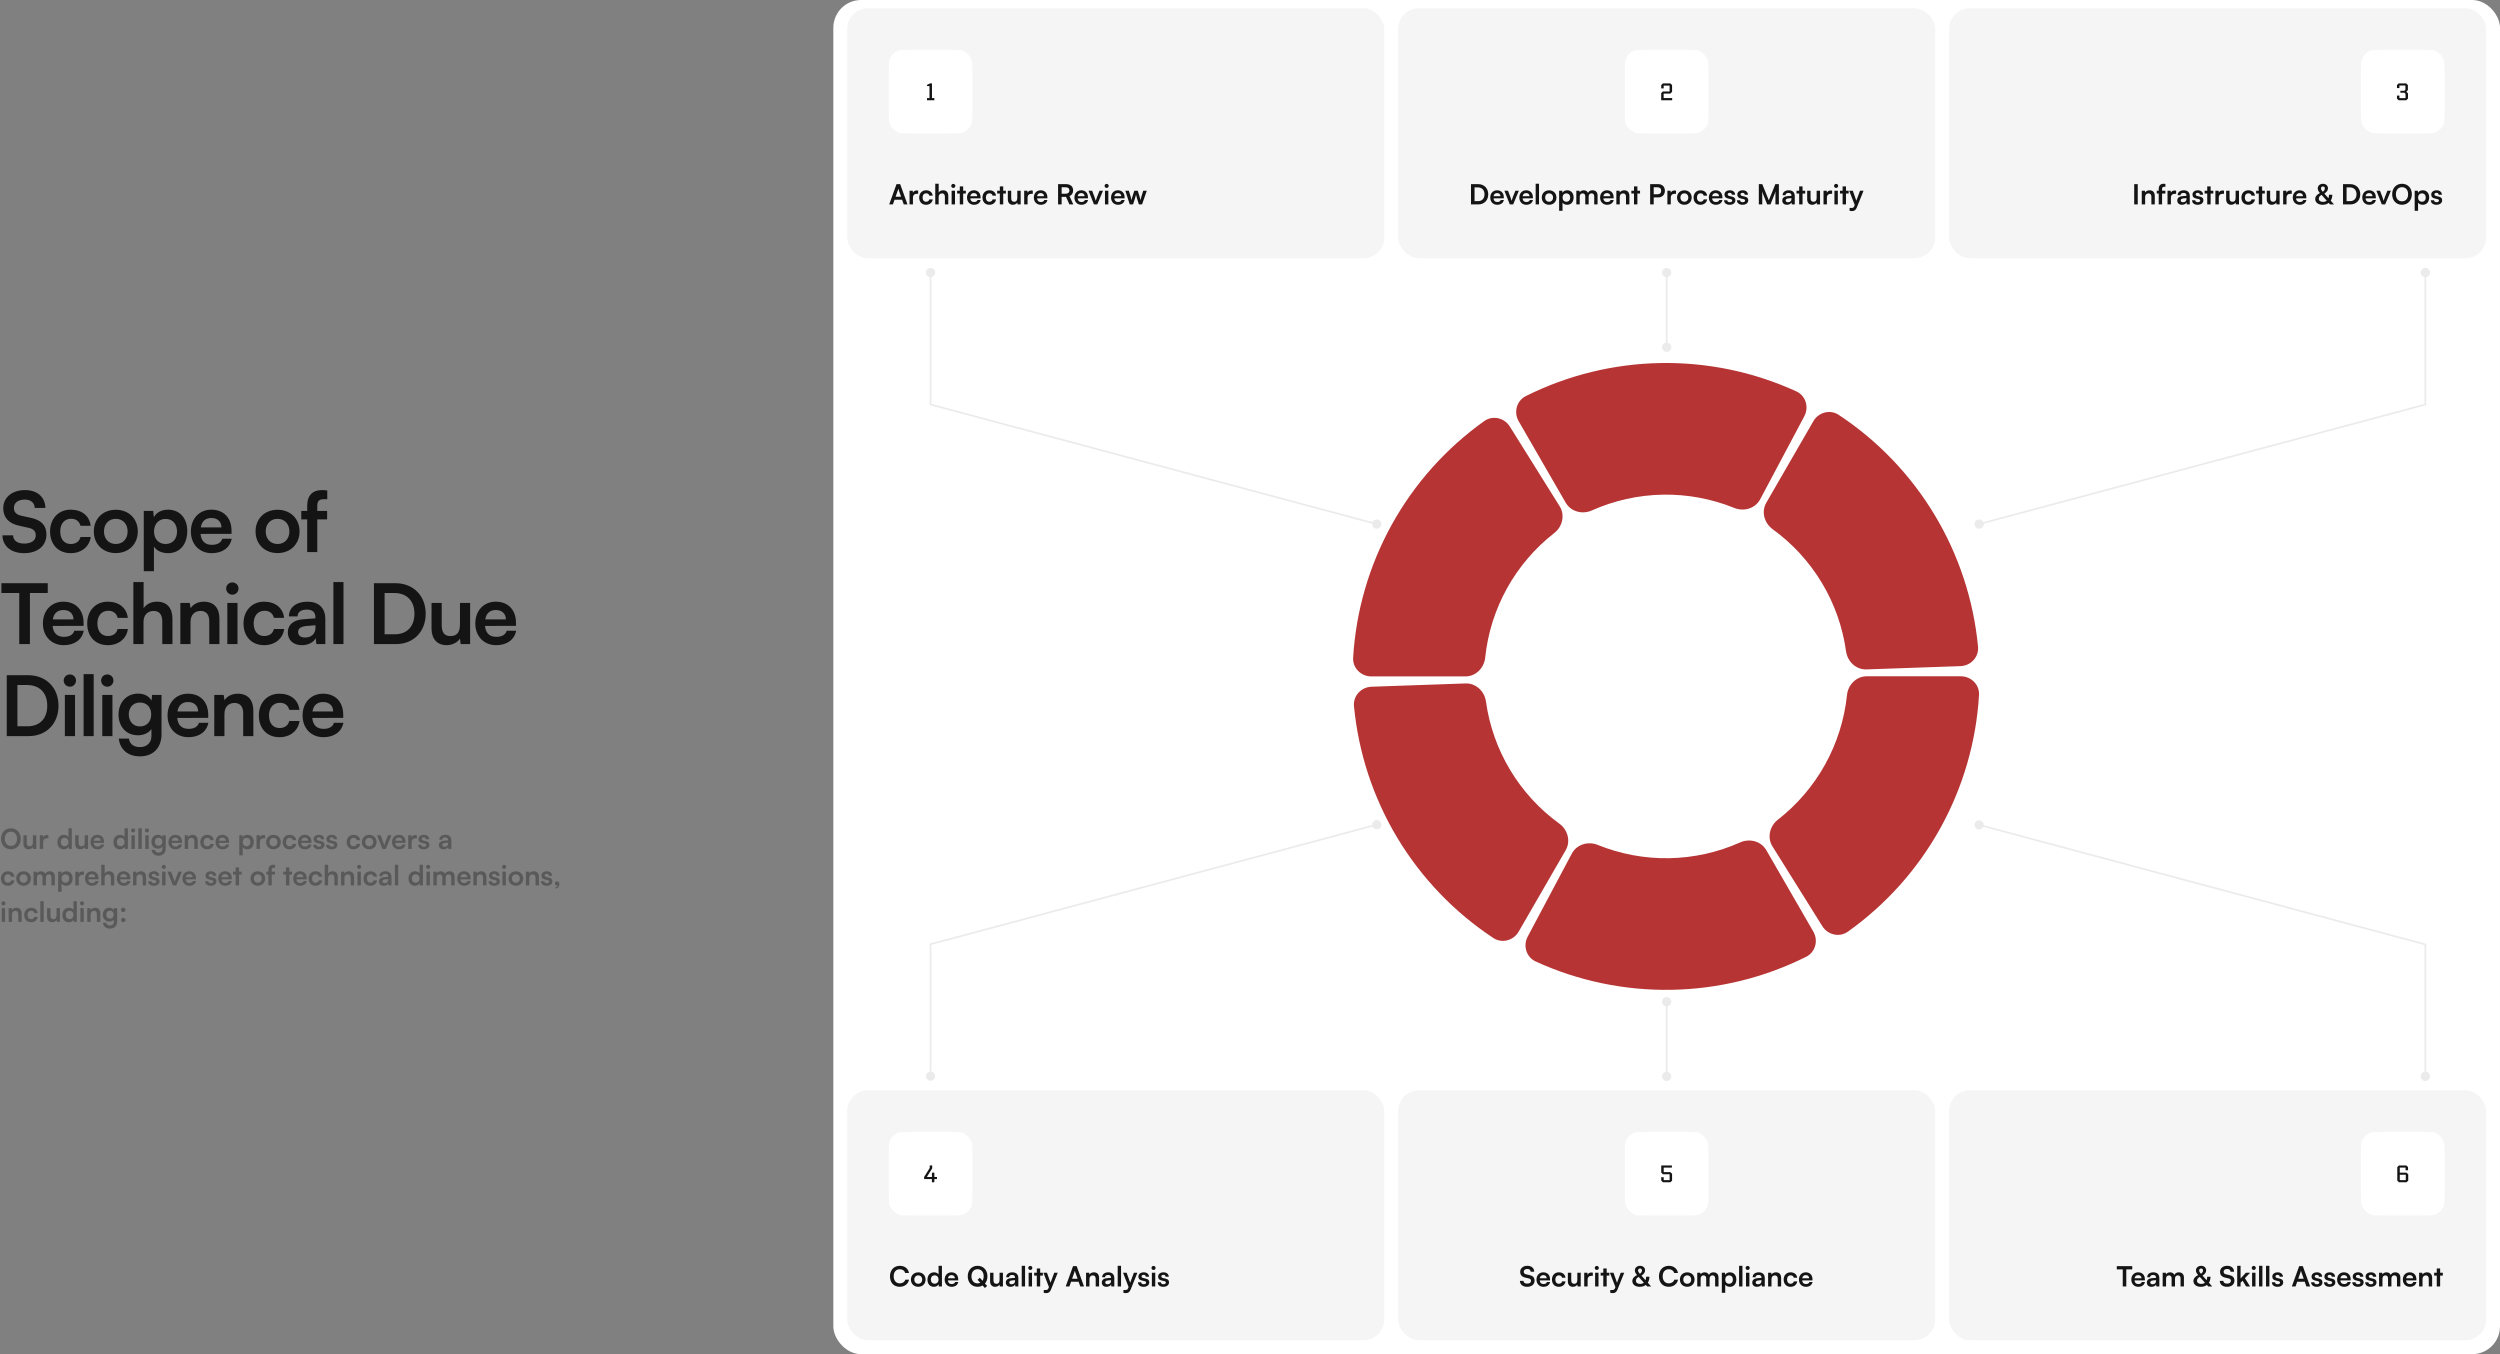 <svg width="1440" height="780" viewBox="0 0 1440 780" fill="none" xmlns="http://www.w3.org/2000/svg">
<rect x="0" y="0" width="1440" height="780" fill="#808080" stroke="none"/>
<g clip-path="url(#clip0_54723_91445)">
<path d="M1.872 292.704C1.872 286.56 6.96 282.288 14.352 282.288C21.456 282.288 25.968 286.224 26.16 292.56H20.016C19.872 289.536 17.712 287.76 14.256 287.76C10.464 287.76 8.016 289.584 8.016 292.512C8.016 295.008 9.36 296.4 12.288 297.072L17.808 298.272C23.808 299.568 26.736 302.64 26.736 307.872C26.736 314.4 21.648 318.624 13.92 318.624C6.432 318.624 1.536 314.64 1.392 308.352H7.536C7.584 311.328 9.984 313.104 13.92 313.104C18 313.104 20.592 311.328 20.592 308.4C20.592 306.048 19.392 304.656 16.512 304.032L10.944 302.784C4.992 301.488 1.872 298.08 1.872 292.704ZM28.838 306.096C28.838 298.752 33.686 293.568 40.694 293.568C47.174 293.568 51.59 297.168 52.214 302.88H46.358C45.686 300.192 43.718 298.8 40.934 298.8C37.19 298.8 34.694 301.632 34.694 306.096C34.694 310.56 36.998 313.344 40.742 313.344C43.67 313.344 45.734 311.904 46.358 309.312H52.262C51.542 314.832 46.934 318.624 40.742 318.624C33.542 318.624 28.838 313.632 28.838 306.096ZM54.029 306.096C54.029 298.704 59.357 293.616 66.701 293.616C74.045 293.616 79.373 298.704 79.373 306.096C79.373 313.488 74.045 318.576 66.701 318.576C59.357 318.576 54.029 313.488 54.029 306.096ZM59.885 306.096C59.885 310.416 62.669 313.344 66.701 313.344C70.733 313.344 73.517 310.416 73.517 306.096C73.517 301.776 70.733 298.848 66.701 298.848C62.669 298.848 59.885 301.776 59.885 306.096ZM82.815 328.992V294.288H88.239L88.623 297.888C90.063 295.152 93.183 293.568 96.783 293.568C103.455 293.568 107.871 298.416 107.871 305.856C107.871 313.248 103.839 318.624 96.783 318.624C93.231 318.624 90.159 317.232 88.671 314.832V328.992H82.815ZM88.719 306.144C88.719 310.416 91.359 313.344 95.391 313.344C99.519 313.344 101.967 310.368 101.967 306.144C101.967 301.92 99.519 298.896 95.391 298.896C91.359 298.896 88.719 301.872 88.719 306.144ZM121.941 318.624C114.885 318.624 109.941 313.488 109.941 306.144C109.941 298.704 114.789 293.568 121.749 293.568C128.853 293.568 133.365 298.32 133.365 305.712V307.488L115.509 307.536C115.941 311.712 118.149 313.824 122.037 313.824C125.253 313.824 127.365 312.576 128.037 310.32H133.461C132.453 315.504 128.133 318.624 121.941 318.624ZM121.797 298.368C118.341 298.368 116.229 300.24 115.653 303.792H127.557C127.557 300.528 125.301 298.368 121.797 298.368ZM147.198 306.096C147.198 298.704 152.526 293.616 159.87 293.616C167.214 293.616 172.542 298.704 172.542 306.096C172.542 313.488 167.214 318.576 159.87 318.576C152.526 318.576 147.198 313.488 147.198 306.096ZM153.054 306.096C153.054 310.416 155.838 313.344 159.87 313.344C163.902 313.344 166.686 310.416 166.686 306.096C166.686 301.776 163.902 298.848 159.87 298.848C155.838 298.848 153.054 301.776 153.054 306.096ZM173.538 294.288H176.946V291.408C176.946 284.976 180.354 282.288 185.49 282.288C186.402 282.288 187.506 282.336 188.514 282.528V287.52H186.45C183.474 287.52 182.754 289.056 182.754 291.408V294.288H188.418V299.184H182.754V318H176.946V299.184H173.538V294.288ZM0.816 341.576V335.912H27.504V341.576H17.232V371H11.088V341.576H0.816ZM36.713 371.624C29.657 371.624 24.713 366.488 24.713 359.144C24.713 351.704 29.561 346.568 36.521 346.568C43.625 346.568 48.137 351.32 48.137 358.712V360.488L30.281 360.536C30.713 364.712 32.921 366.824 36.809 366.824C40.025 366.824 42.137 365.576 42.809 363.32H48.233C47.225 368.504 42.905 371.624 36.713 371.624ZM36.569 351.368C33.113 351.368 31.001 353.24 30.425 356.792H42.329C42.329 353.528 40.073 351.368 36.569 351.368ZM50.232 359.096C50.232 351.752 55.08 346.568 62.088 346.568C68.568 346.568 72.984 350.168 73.608 355.88H67.752C67.08 353.192 65.112 351.8 62.328 351.8C58.584 351.8 56.088 354.632 56.088 359.096C56.088 363.56 58.392 366.344 62.136 366.344C65.064 366.344 67.128 364.904 67.752 362.312H73.656C72.936 367.832 68.328 371.624 62.136 371.624C54.936 371.624 50.232 366.632 50.232 359.096ZM82.671 371H76.815V335.288H82.719V350.36C84.207 348.056 86.991 346.568 90.399 346.568C96.255 346.568 99.327 350.264 99.327 356.408V371H93.471V357.8C93.471 353.816 91.503 351.896 88.527 351.896C84.831 351.896 82.671 354.488 82.671 358.04V371ZM109.736 371H103.88V347.288H109.304L109.784 350.36C111.272 347.96 114.152 346.568 117.368 346.568C123.32 346.568 126.392 350.264 126.392 356.408V371H120.536V357.8C120.536 353.816 118.568 351.896 115.544 351.896C111.944 351.896 109.736 354.392 109.736 358.232V371ZM133.874 342.536C131.858 342.536 130.274 340.952 130.274 338.984C130.274 337.016 131.858 335.48 133.874 335.48C135.794 335.48 137.378 337.016 137.378 338.984C137.378 340.952 135.794 342.536 133.874 342.536ZM130.946 371V347.288H136.802V371H130.946ZM140.26 359.096C140.26 351.752 145.108 346.568 152.116 346.568C158.596 346.568 163.012 350.168 163.636 355.88H157.78C157.108 353.192 155.14 351.8 152.356 351.8C148.612 351.8 146.116 354.632 146.116 359.096C146.116 363.56 148.42 366.344 152.164 366.344C155.092 366.344 157.156 364.904 157.78 362.312H163.684C162.964 367.832 158.356 371.624 152.164 371.624C144.964 371.624 140.26 366.632 140.26 359.096ZM173.899 371.624C168.859 371.624 165.787 368.696 165.787 364.232C165.787 359.864 168.955 357.128 174.571 356.696L181.675 356.168V355.64C181.675 352.424 179.755 351.128 176.779 351.128C173.323 351.128 171.403 352.568 171.403 355.064H166.411C166.411 349.928 170.635 346.568 177.067 346.568C183.451 346.568 187.387 350.024 187.387 356.6V371H182.251L181.819 367.496C180.811 369.944 177.595 371.624 173.899 371.624ZM175.819 367.208C179.419 367.208 181.723 365.048 181.723 361.4V360.152L176.779 360.536C173.131 360.872 171.739 362.072 171.739 363.992C171.739 366.152 173.179 367.208 175.819 367.208ZM197.844 371H192.036V335.288H197.844V371ZM228.012 371H215.388V335.912H227.676C238.044 335.912 245.196 343.064 245.196 353.528C245.196 363.848 238.188 371 228.012 371ZM227.1 341.576H221.532V365.336H227.436C234.444 365.336 238.716 360.824 238.716 353.528C238.716 346.088 234.348 341.576 227.1 341.576ZM264.935 347.288H270.791V371H265.367L264.935 367.832C263.495 370.088 260.423 371.624 257.255 371.624C251.783 371.624 248.567 367.928 248.567 362.12V347.288H254.423V360.056C254.423 364.568 256.199 366.392 259.463 366.392C263.159 366.392 264.935 364.232 264.935 359.72V347.288ZM285.779 371.624C278.723 371.624 273.779 366.488 273.779 359.144C273.779 351.704 278.627 346.568 285.587 346.568C292.691 346.568 297.203 351.32 297.203 358.712V360.488L279.347 360.536C279.779 364.712 281.987 366.824 285.875 366.824C289.091 366.824 291.203 365.576 291.875 363.32H297.299C296.291 368.504 291.971 371.624 285.779 371.624ZM285.635 351.368C282.179 351.368 280.067 353.24 279.491 356.792H291.395C291.395 353.528 289.139 351.368 285.635 351.368ZM16.512 424H3.888V388.912H16.176C26.544 388.912 33.696 396.064 33.696 406.528C33.696 416.848 26.688 424 16.512 424ZM15.6 394.576H10.032V418.336H15.936C22.944 418.336 27.216 413.824 27.216 406.528C27.216 399.088 22.848 394.576 15.6 394.576ZM40.283 395.536C38.267 395.536 36.683 393.952 36.683 391.984C36.683 390.016 38.267 388.48 40.283 388.48C42.203 388.48 43.787 390.016 43.787 391.984C43.787 393.952 42.203 395.536 40.283 395.536ZM37.355 424V400.288H43.211V424H37.355ZM53.965 424H48.157V388.288H53.965V424ZM61.836 395.536C59.82 395.536 58.236 393.952 58.236 391.984C58.236 390.016 59.82 388.48 61.836 388.48C63.756 388.48 65.34 390.016 65.34 391.984C65.34 393.952 63.756 395.536 61.836 395.536ZM58.908 424V400.288H64.764V424H58.908ZM68.271 411.616C68.271 404.704 72.783 399.52 79.551 399.52C83.103 399.52 85.887 401.008 87.279 403.552L87.615 400.288H93.039V422.8C93.039 430.72 88.287 435.664 80.607 435.664C73.791 435.664 69.135 431.776 68.415 425.44H74.271C74.655 428.512 77.007 430.336 80.607 430.336C84.639 430.336 87.231 427.792 87.231 423.856V419.92C85.743 422.128 82.815 423.52 79.407 423.52C72.687 423.52 68.271 418.48 68.271 411.616ZM74.175 411.472C74.175 415.456 76.719 418.432 80.559 418.432C84.591 418.432 87.087 415.6 87.087 411.472C87.087 407.44 84.639 404.656 80.559 404.656C76.671 404.656 74.175 407.584 74.175 411.472ZM108.507 424.624C101.451 424.624 96.507 419.488 96.507 412.144C96.507 404.704 101.355 399.568 108.315 399.568C115.419 399.568 119.931 404.32 119.931 411.712V413.488L102.075 413.536C102.507 417.712 104.715 419.824 108.603 419.824C111.819 419.824 113.931 418.576 114.603 416.32H120.027C119.019 421.504 114.699 424.624 108.507 424.624ZM108.363 404.368C104.907 404.368 102.795 406.24 102.219 409.792H114.123C114.123 406.528 111.867 404.368 108.363 404.368ZM129.274 424H123.418V400.288H128.842L129.322 403.36C130.81 400.96 133.69 399.568 136.906 399.568C142.858 399.568 145.93 403.264 145.93 409.408V424H140.074V410.8C140.074 406.816 138.106 404.896 135.082 404.896C131.482 404.896 129.274 407.392 129.274 411.232V424ZM149.091 412.096C149.091 404.752 153.939 399.568 160.947 399.568C167.427 399.568 171.843 403.168 172.467 408.88H166.611C165.939 406.192 163.971 404.8 161.187 404.8C157.443 404.8 154.947 407.632 154.947 412.096C154.947 416.56 157.251 419.344 160.995 419.344C163.923 419.344 165.987 417.904 166.611 415.312H172.515C171.795 420.832 167.187 424.624 160.995 424.624C153.795 424.624 149.091 419.632 149.091 412.096ZM186.282 424.624C179.226 424.624 174.282 419.488 174.282 412.144C174.282 404.704 179.13 399.568 186.09 399.568C193.194 399.568 197.706 404.32 197.706 411.712V413.488L179.85 413.536C180.282 417.712 182.49 419.824 186.378 419.824C189.594 419.824 191.706 418.576 192.378 416.32H197.802C196.794 421.504 192.474 424.624 186.282 424.624ZM186.138 404.368C182.682 404.368 180.57 406.24 179.994 409.792H191.898C191.898 406.528 189.642 404.368 186.138 404.368Z" fill="#141414"/>
<path d="M11.968 483.144C11.968 486.696 9.632 489.192 6.272 489.192C2.928 489.192 0.624 486.712 0.624 483.144C0.624 479.592 2.944 477.096 6.288 477.096C9.632 477.096 11.968 479.576 11.968 483.144ZM9.808 483.144C9.808 480.648 8.432 479.064 6.288 479.064C4.144 479.064 2.768 480.648 2.768 483.144C2.768 485.64 4.144 487.224 6.288 487.224C8.432 487.224 9.808 485.608 9.808 483.144ZM18.946 481.096H20.898V489H19.09L18.946 487.944C18.466 488.696 17.442 489.208 16.386 489.208C14.562 489.208 13.49 487.976 13.49 486.04V481.096H15.442V485.352C15.442 486.856 16.034 487.464 17.122 487.464C18.354 487.464 18.946 486.744 18.946 485.24V481.096ZM27.874 481.064V482.872H27.154C25.746 482.872 24.866 483.624 24.866 485.16V489H22.914V481.112H24.754L24.866 482.264C25.202 481.48 25.954 480.952 27.01 480.952C27.282 480.952 27.554 480.984 27.874 481.064ZM36.756 489.208C34.468 489.208 33.044 487.528 33.044 485.08C33.044 482.616 34.484 480.856 36.868 480.856C37.972 480.856 38.948 481.32 39.444 482.104V477.096H41.38V489H39.588L39.46 487.768C38.98 488.68 37.956 489.208 36.756 489.208ZM37.188 487.416C38.548 487.416 39.428 486.44 39.428 485.016C39.428 483.592 38.548 482.6 37.188 482.6C35.828 482.6 34.996 483.608 34.996 485.016C34.996 486.424 35.828 487.416 37.188 487.416ZM48.774 481.096H50.726V489H48.918L48.774 487.944C48.294 488.696 47.27 489.208 46.214 489.208C44.39 489.208 43.318 487.976 43.318 486.04V481.096H45.27V485.352C45.27 486.856 45.862 487.464 46.95 487.464C48.182 487.464 48.774 486.744 48.774 485.24V481.096ZM56.122 489.208C53.77 489.208 52.122 487.496 52.122 485.048C52.122 482.568 53.738 480.856 56.058 480.856C58.426 480.856 59.93 482.44 59.93 484.904V485.496L53.978 485.512C54.122 486.904 54.858 487.608 56.154 487.608C57.226 487.608 57.93 487.192 58.154 486.44H59.962C59.626 488.168 58.186 489.208 56.122 489.208ZM56.074 482.456C54.922 482.456 54.218 483.08 54.026 484.264H57.994C57.994 483.176 57.242 482.456 56.074 482.456ZM69.053 489.208C66.765 489.208 65.341 487.528 65.341 485.08C65.341 482.616 66.781 480.856 69.165 480.856C70.269 480.856 71.245 481.32 71.741 482.104V477.096H73.677V489H71.885L71.757 487.768C71.277 488.68 70.253 489.208 69.053 489.208ZM69.485 487.416C70.845 487.416 71.725 486.44 71.725 485.016C71.725 483.592 70.845 482.6 69.485 482.6C68.125 482.6 67.293 483.608 67.293 485.016C67.293 486.424 68.125 487.416 69.485 487.416ZM76.687 479.512C76.015 479.512 75.487 478.984 75.487 478.328C75.487 477.672 76.015 477.16 76.687 477.16C77.327 477.16 77.855 477.672 77.855 478.328C77.855 478.984 77.327 479.512 76.687 479.512ZM75.711 489V481.096H77.663V489H75.711ZM81.648 489H79.712V477.096H81.648V489ZM84.671 479.512C83.999 479.512 83.472 478.984 83.472 478.328C83.472 477.672 83.999 477.16 84.671 477.16C85.311 477.16 85.84 477.672 85.84 478.328C85.84 478.984 85.311 479.512 84.671 479.512ZM83.695 489V481.096H85.647V489H83.695ZM87.216 484.872C87.216 482.568 88.72 480.84 90.976 480.84C92.16 480.84 93.088 481.336 93.552 482.184L93.664 481.096H95.472V488.6C95.472 491.24 93.888 492.888 91.328 492.888C89.056 492.888 87.504 491.592 87.264 489.48H89.216C89.344 490.504 90.128 491.112 91.328 491.112C92.672 491.112 93.536 490.264 93.536 488.952V487.64C93.04 488.376 92.064 488.84 90.928 488.84C88.688 488.84 87.216 487.16 87.216 484.872ZM89.184 484.824C89.184 486.152 90.032 487.144 91.312 487.144C92.656 487.144 93.488 486.2 93.488 484.824C93.488 483.48 92.672 482.552 91.312 482.552C90.016 482.552 89.184 483.528 89.184 484.824ZM101.028 489.208C98.676 489.208 97.028 487.496 97.028 485.048C97.028 482.568 98.644 480.856 100.964 480.856C103.332 480.856 104.836 482.44 104.836 484.904V485.496L98.884 485.512C99.028 486.904 99.764 487.608 101.06 487.608C102.132 487.608 102.836 487.192 103.06 486.44H104.868C104.532 488.168 103.092 489.208 101.028 489.208ZM100.98 482.456C99.828 482.456 99.124 483.08 98.932 484.264H102.9C102.9 483.176 102.148 482.456 100.98 482.456ZM108.351 489H106.399V481.096H108.207L108.367 482.12C108.863 481.32 109.823 480.856 110.895 480.856C112.879 480.856 113.903 482.088 113.903 484.136V489H111.951V484.6C111.951 483.272 111.295 482.632 110.287 482.632C109.087 482.632 108.351 483.464 108.351 484.744V489ZM115.357 485.032C115.357 482.584 116.973 480.856 119.309 480.856C121.469 480.856 122.941 482.056 123.149 483.96H121.197C120.973 483.064 120.317 482.6 119.389 482.6C118.141 482.6 117.309 483.544 117.309 485.032C117.309 486.52 118.077 487.448 119.325 487.448C120.301 487.448 120.989 486.968 121.197 486.104H123.165C122.925 487.944 121.389 489.208 119.325 489.208C116.924 489.208 115.357 487.544 115.357 485.032ZM128.153 489.208C125.801 489.208 124.153 487.496 124.153 485.048C124.153 482.568 125.769 480.856 128.089 480.856C130.457 480.856 131.961 482.44 131.961 484.904V485.496L126.009 485.512C126.153 486.904 126.889 487.608 128.185 487.608C129.257 487.608 129.961 487.192 130.185 486.44H131.993C131.657 488.168 130.217 489.208 128.153 489.208ZM128.105 482.456C126.953 482.456 126.249 483.08 126.057 484.264H130.025C130.025 483.176 129.273 482.456 128.105 482.456ZM137.836 492.664V481.096H139.644L139.772 482.296C140.252 481.384 141.292 480.856 142.492 480.856C144.716 480.856 146.188 482.472 146.188 484.952C146.188 487.416 144.844 489.208 142.492 489.208C141.308 489.208 140.284 488.744 139.788 487.944V492.664H137.836ZM139.804 485.048C139.804 486.472 140.684 487.448 142.028 487.448C143.404 487.448 144.22 486.456 144.22 485.048C144.22 483.64 143.404 482.632 142.028 482.632C140.684 482.632 139.804 483.624 139.804 485.048ZM152.702 481.064V482.872H151.982C150.574 482.872 149.694 483.624 149.694 485.16V489H147.742V481.112H149.582L149.694 482.264C150.03 481.48 150.782 480.952 151.838 480.952C152.11 480.952 152.382 480.984 152.702 481.064ZM153.294 485.032C153.294 482.568 155.07 480.872 157.518 480.872C159.966 480.872 161.742 482.568 161.742 485.032C161.742 487.496 159.966 489.192 157.518 489.192C155.07 489.192 153.294 487.496 153.294 485.032ZM155.246 485.032C155.246 486.472 156.174 487.448 157.518 487.448C158.862 487.448 159.79 486.472 159.79 485.032C159.79 483.592 158.862 482.616 157.518 482.616C156.174 482.616 155.246 483.592 155.246 485.032ZM162.825 485.032C162.825 482.584 164.441 480.856 166.777 480.856C168.937 480.856 170.409 482.056 170.617 483.96H168.665C168.441 483.064 167.785 482.6 166.857 482.6C165.609 482.6 164.777 483.544 164.777 485.032C164.777 486.52 165.545 487.448 166.793 487.448C167.769 487.448 168.457 486.968 168.665 486.104H170.633C170.393 487.944 168.857 489.208 166.793 489.208C164.393 489.208 162.825 487.544 162.825 485.032ZM175.622 489.208C173.27 489.208 171.622 487.496 171.622 485.048C171.622 482.568 173.238 480.856 175.558 480.856C177.926 480.856 179.43 482.44 179.43 484.904V485.496L173.478 485.512C173.622 486.904 174.358 487.608 175.654 487.608C176.726 487.608 177.43 487.192 177.654 486.44H179.462C179.126 488.168 177.686 489.208 175.622 489.208ZM175.574 482.456C174.422 482.456 173.718 483.08 173.526 484.264H177.494C177.494 483.176 176.742 482.456 175.574 482.456ZM180.384 486.6H182.24C182.256 487.288 182.768 487.72 183.664 487.72C184.576 487.72 185.072 487.352 185.072 486.776C185.072 486.376 184.864 486.088 184.16 485.928L182.736 485.592C181.312 485.272 180.624 484.6 180.624 483.336C180.624 481.784 181.936 480.856 183.76 480.856C185.536 480.856 186.736 481.88 186.752 483.416H184.896C184.88 482.744 184.432 482.312 183.68 482.312C182.912 482.312 182.464 482.664 182.464 483.256C182.464 483.704 182.816 483.992 183.488 484.152L184.912 484.488C186.24 484.792 186.912 485.4 186.912 486.616C186.912 488.216 185.552 489.208 183.6 489.208C181.632 489.208 180.384 488.152 180.384 486.6ZM187.791 486.6H189.647C189.663 487.288 190.175 487.72 191.071 487.72C191.983 487.72 192.479 487.352 192.479 486.776C192.479 486.376 192.271 486.088 191.567 485.928L190.143 485.592C188.719 485.272 188.031 484.6 188.031 483.336C188.031 481.784 189.343 480.856 191.167 480.856C192.943 480.856 194.143 481.88 194.159 483.416H192.303C192.287 482.744 191.839 482.312 191.087 482.312C190.319 482.312 189.871 482.664 189.871 483.256C189.871 483.704 190.223 483.992 190.895 484.152L192.319 484.488C193.647 484.792 194.319 485.4 194.319 486.616C194.319 488.216 192.959 489.208 191.007 489.208C189.039 489.208 187.791 488.152 187.791 486.6ZM199.653 485.032C199.653 482.584 201.269 480.856 203.605 480.856C205.765 480.856 207.237 482.056 207.445 483.96H205.493C205.269 483.064 204.613 482.6 203.685 482.6C202.437 482.6 201.605 483.544 201.605 485.032C201.605 486.52 202.373 487.448 203.621 487.448C204.597 487.448 205.285 486.968 205.493 486.104H207.461C207.221 487.944 205.685 489.208 203.621 489.208C201.221 489.208 199.653 487.544 199.653 485.032ZM208.45 485.032C208.45 482.568 210.226 480.872 212.674 480.872C215.122 480.872 216.898 482.568 216.898 485.032C216.898 487.496 215.122 489.192 212.674 489.192C210.226 489.192 208.45 487.496 208.45 485.032ZM210.402 485.032C210.402 486.472 211.33 487.448 212.674 487.448C214.018 487.448 214.946 486.472 214.946 485.032C214.946 483.592 214.018 482.616 212.674 482.616C211.33 482.616 210.402 483.592 210.402 485.032ZM220.295 489L217.159 481.096H219.239L220.615 484.728C220.951 485.672 221.223 486.488 221.319 486.92C221.431 486.424 221.719 485.592 222.055 484.728L223.495 481.096H225.511L222.215 489H220.295ZM229.778 489.208C227.426 489.208 225.778 487.496 225.778 485.048C225.778 482.568 227.394 480.856 229.714 480.856C232.082 480.856 233.586 482.44 233.586 484.904V485.496L227.634 485.512C227.778 486.904 228.514 487.608 229.81 487.608C230.882 487.608 231.586 487.192 231.81 486.44H233.618C233.282 488.168 231.842 489.208 229.778 489.208ZM229.73 482.456C228.578 482.456 227.874 483.08 227.682 484.264H231.65C231.65 483.176 230.898 482.456 229.73 482.456ZM240.109 481.064V482.872H239.389C237.981 482.872 237.101 483.624 237.101 485.16V489H235.149V481.112H236.989L237.101 482.264C237.437 481.48 238.189 480.952 239.245 480.952C239.517 480.952 239.789 480.984 240.109 481.064ZM240.822 486.6H242.678C242.694 487.288 243.206 487.72 244.102 487.72C245.014 487.72 245.51 487.352 245.51 486.776C245.51 486.376 245.302 486.088 244.598 485.928L243.174 485.592C241.75 485.272 241.062 484.6 241.062 483.336C241.062 481.784 242.374 480.856 244.198 480.856C245.974 480.856 247.174 481.88 247.19 483.416H245.334C245.318 482.744 244.87 482.312 244.118 482.312C243.35 482.312 242.902 482.664 242.902 483.256C242.902 483.704 243.254 483.992 243.926 484.152L245.35 484.488C246.678 484.792 247.35 485.4 247.35 486.616C247.35 488.216 245.99 489.208 244.038 489.208C242.07 489.208 240.822 488.152 240.822 486.6ZM255.501 489.208C253.821 489.208 252.797 488.232 252.797 486.744C252.797 485.288 253.853 484.376 255.725 484.232L258.093 484.056V483.88C258.093 482.808 257.453 482.376 256.461 482.376C255.309 482.376 254.669 482.856 254.669 483.688H253.005C253.005 481.976 254.413 480.856 256.557 480.856C258.685 480.856 259.997 482.008 259.997 484.2V489H258.285L258.141 487.832C257.805 488.648 256.733 489.208 255.501 489.208ZM256.141 487.736C257.341 487.736 258.109 487.016 258.109 485.8V485.384L256.461 485.512C255.245 485.624 254.781 486.024 254.781 486.664C254.781 487.384 255.261 487.736 256.141 487.736ZM0.544 506.032C0.544 503.584 2.16 501.856 4.496 501.856C6.656 501.856 8.128 503.056 8.336 504.96H6.384C6.16 504.064 5.504 503.6 4.576 503.6C3.328 503.6 2.496 504.544 2.496 506.032C2.496 507.52 3.264 508.448 4.512 508.448C5.488 508.448 6.176 507.968 6.384 507.104H8.352C8.112 508.944 6.576 510.208 4.512 510.208C2.112 510.208 0.544 508.544 0.544 506.032ZM9.341 506.032C9.341 503.568 11.117 501.872 13.565 501.872C16.013 501.872 17.789 503.568 17.789 506.032C17.789 508.496 16.013 510.192 13.565 510.192C11.117 510.192 9.341 508.496 9.341 506.032ZM11.293 506.032C11.293 507.472 12.221 508.448 13.565 508.448C14.909 508.448 15.837 507.472 15.837 506.032C15.837 504.592 14.909 503.616 13.565 503.616C12.221 503.616 11.293 504.592 11.293 506.032ZM21.288 510H19.336V502.096H21.128L21.288 503.024C21.688 502.368 22.488 501.856 23.624 501.856C24.824 501.856 25.656 502.448 26.072 503.36C26.472 502.448 27.4 501.856 28.6 501.856C30.52 501.856 31.576 503.008 31.576 504.832V510H29.64V505.344C29.64 504.208 29.032 503.616 28.104 503.616C27.16 503.616 26.44 504.224 26.44 505.52V510H24.488V505.328C24.488 504.224 23.896 503.632 22.968 503.632C22.04 503.632 21.288 504.24 21.288 505.52V510ZM33.492 513.664V502.096H35.3L35.428 503.296C35.908 502.384 36.948 501.856 38.148 501.856C40.372 501.856 41.844 503.472 41.844 505.952C41.844 508.416 40.5 510.208 38.148 510.208C36.964 510.208 35.94 509.744 35.444 508.944V513.664H33.492ZM35.46 506.048C35.46 507.472 36.34 508.448 37.684 508.448C39.06 508.448 39.876 507.456 39.876 506.048C39.876 504.64 39.06 503.632 37.684 503.632C36.34 503.632 35.46 504.624 35.46 506.048ZM48.359 502.064V503.872H47.639C46.231 503.872 45.351 504.624 45.351 506.16V510H43.399V502.112H45.239L45.351 503.264C45.687 502.48 46.439 501.952 47.495 501.952C47.767 501.952 48.039 501.984 48.359 502.064ZM52.95 510.208C50.598 510.208 48.95 508.496 48.95 506.048C48.95 503.568 50.566 501.856 52.886 501.856C55.254 501.856 56.758 503.44 56.758 505.904V506.496L50.806 506.512C50.95 507.904 51.686 508.608 52.982 508.608C54.054 508.608 54.758 508.192 54.982 507.44H56.79C56.454 509.168 55.014 510.208 52.95 510.208ZM52.902 503.456C51.75 503.456 51.046 504.08 50.854 505.264H54.822C54.822 504.176 54.07 503.456 52.902 503.456ZM60.273 510H58.321V498.096H60.288V503.12C60.785 502.352 61.712 501.856 62.849 501.856C64.8 501.856 65.825 503.088 65.825 505.136V510H63.873V505.6C63.873 504.272 63.217 503.632 62.224 503.632C60.992 503.632 60.273 504.496 60.273 505.68V510ZM71.278 510.208C68.926 510.208 67.278 508.496 67.278 506.048C67.278 503.568 68.894 501.856 71.214 501.856C73.582 501.856 75.086 503.44 75.086 505.904V506.496L69.134 506.512C69.278 507.904 70.014 508.608 71.31 508.608C72.382 508.608 73.086 508.192 73.31 507.44H75.118C74.782 509.168 73.342 510.208 71.278 510.208ZM71.23 503.456C70.078 503.456 69.374 504.08 69.182 505.264H73.15C73.15 504.176 72.398 503.456 71.23 503.456ZM78.601 510H76.649V502.096H78.457L78.617 503.12C79.113 502.32 80.073 501.856 81.145 501.856C83.129 501.856 84.153 503.088 84.153 505.136V510H82.201V505.6C82.201 504.272 81.545 503.632 80.537 503.632C79.337 503.632 78.601 504.464 78.601 505.744V510ZM85.369 507.6H87.225C87.241 508.288 87.753 508.72 88.649 508.72C89.561 508.72 90.057 508.352 90.057 507.776C90.057 507.376 89.849 507.088 89.145 506.928L87.721 506.592C86.297 506.272 85.609 505.6 85.609 504.336C85.609 502.784 86.921 501.856 88.745 501.856C90.521 501.856 91.721 502.88 91.737 504.416H89.881C89.865 503.744 89.417 503.312 88.665 503.312C87.897 503.312 87.449 503.664 87.449 504.256C87.449 504.704 87.801 504.992 88.473 505.152L89.897 505.488C91.225 505.792 91.897 506.4 91.897 507.616C91.897 509.216 90.537 510.208 88.585 510.208C86.617 510.208 85.369 509.152 85.369 507.6ZM94.359 500.512C93.687 500.512 93.159 499.984 93.159 499.328C93.159 498.672 93.687 498.16 94.359 498.16C94.999 498.16 95.527 498.672 95.527 499.328C95.527 499.984 94.999 500.512 94.359 500.512ZM93.383 510V502.096H95.335V510H93.383ZM99.592 510L96.456 502.096H98.536L99.912 505.728C100.248 506.672 100.52 507.488 100.616 507.92C100.728 507.424 101.016 506.592 101.352 505.728L102.792 502.096H104.808L101.512 510H99.592ZM109.075 510.208C106.723 510.208 105.075 508.496 105.075 506.048C105.075 503.568 106.691 501.856 109.011 501.856C111.379 501.856 112.883 503.44 112.883 505.904V506.496L106.931 506.512C107.075 507.904 107.811 508.608 109.107 508.608C110.179 508.608 110.883 508.192 111.107 507.44H112.915C112.579 509.168 111.139 510.208 109.075 510.208ZM109.027 503.456C107.875 503.456 107.171 504.08 106.979 505.264H110.947C110.947 504.176 110.195 503.456 109.027 503.456ZM118.15 507.6H120.006C120.022 508.288 120.534 508.72 121.43 508.72C122.342 508.72 122.838 508.352 122.838 507.776C122.838 507.376 122.63 507.088 121.926 506.928L120.502 506.592C119.078 506.272 118.39 505.6 118.39 504.336C118.39 502.784 119.702 501.856 121.526 501.856C123.302 501.856 124.502 502.88 124.518 504.416H122.662C122.646 503.744 122.198 503.312 121.446 503.312C120.678 503.312 120.23 503.664 120.23 504.256C120.23 504.704 120.582 504.992 121.254 505.152L122.678 505.488C124.006 505.792 124.678 506.4 124.678 507.616C124.678 509.216 123.318 510.208 121.366 510.208C119.398 510.208 118.15 509.152 118.15 507.6ZM129.7 510.208C127.348 510.208 125.7 508.496 125.7 506.048C125.7 503.568 127.316 501.856 129.636 501.856C132.004 501.856 133.508 503.44 133.508 505.904V506.496L127.556 506.512C127.7 507.904 128.436 508.608 129.732 508.608C130.804 508.608 131.508 508.192 131.732 507.44H133.54C133.204 509.168 131.764 510.208 129.7 510.208ZM129.652 503.456C128.5 503.456 127.796 504.08 127.604 505.264H131.572C131.572 504.176 130.82 503.456 129.652 503.456ZM137.68 510H135.728V503.728H134.208V502.096H135.728V499.632H137.68V502.096H139.216V503.728H137.68V510ZM144.278 506.032C144.278 503.568 146.054 501.872 148.502 501.872C150.95 501.872 152.726 503.568 152.726 506.032C152.726 508.496 150.95 510.192 148.502 510.192C146.054 510.192 144.278 508.496 144.278 506.032ZM146.23 506.032C146.23 507.472 147.158 508.448 148.502 508.448C149.846 508.448 150.774 507.472 150.774 506.032C150.774 504.592 149.846 503.616 148.502 503.616C147.158 503.616 146.23 504.592 146.23 506.032ZM153.458 502.096H154.594V501.136C154.594 498.992 155.73 498.096 157.442 498.096C157.746 498.096 158.114 498.112 158.45 498.176V499.84H157.762C156.77 499.84 156.53 500.352 156.53 501.136V502.096H158.418V503.728H156.53V510H154.594V503.728H153.458V502.096ZM166.665 510H164.713V503.728H163.193V502.096H164.713V499.632H166.665V502.096H168.201V503.728H166.665V510ZM172.872 510.208C170.52 510.208 168.872 508.496 168.872 506.048C168.872 503.568 170.488 501.856 172.808 501.856C175.176 501.856 176.68 503.44 176.68 505.904V506.496L170.728 506.512C170.872 507.904 171.608 508.608 172.904 508.608C173.976 508.608 174.68 508.192 174.904 507.44H176.712C176.376 509.168 174.936 510.208 172.872 510.208ZM172.824 503.456C171.672 503.456 170.968 504.08 170.776 505.264H174.744C174.744 504.176 173.992 503.456 172.824 503.456ZM177.778 506.032C177.778 503.584 179.394 501.856 181.73 501.856C183.89 501.856 185.362 503.056 185.57 504.96H183.618C183.394 504.064 182.738 503.6 181.81 503.6C180.562 503.6 179.73 504.544 179.73 506.032C179.73 507.52 180.498 508.448 181.746 508.448C182.722 508.448 183.41 507.968 183.618 507.104H185.586C185.346 508.944 183.81 510.208 181.746 510.208C179.346 510.208 177.778 508.544 177.778 506.032ZM188.991 510H187.039V498.096H189.007V503.12C189.503 502.352 190.431 501.856 191.567 501.856C193.519 501.856 194.543 503.088 194.543 505.136V510H192.591V505.6C192.591 504.272 191.935 503.632 190.943 503.632C189.711 503.632 188.991 504.496 188.991 505.68V510ZM198.413 510H196.461V502.096H198.269L198.429 503.12C198.925 502.32 199.885 501.856 200.957 501.856C202.941 501.856 203.965 503.088 203.965 505.136V510H202.013V505.6C202.013 504.272 201.357 503.632 200.349 503.632C199.149 503.632 198.413 504.464 198.413 505.744V510ZM206.859 500.512C206.187 500.512 205.659 499.984 205.659 499.328C205.659 498.672 206.187 498.16 206.859 498.16C207.499 498.16 208.027 498.672 208.027 499.328C208.027 499.984 207.499 500.512 206.859 500.512ZM205.883 510V502.096H207.835V510H205.883ZM209.388 506.032C209.388 503.584 211.004 501.856 213.34 501.856C215.5 501.856 216.972 503.056 217.18 504.96H215.228C215.004 504.064 214.348 503.6 213.42 503.6C212.172 503.6 211.34 504.544 211.34 506.032C211.34 507.52 212.108 508.448 213.356 508.448C214.332 508.448 215.02 507.968 215.228 507.104H217.196C216.956 508.944 215.42 510.208 213.356 510.208C210.956 510.208 209.388 508.544 209.388 506.032ZM221.001 510.208C219.321 510.208 218.297 509.232 218.297 507.744C218.297 506.288 219.353 505.376 221.225 505.232L223.593 505.056V504.88C223.593 503.808 222.953 503.376 221.961 503.376C220.809 503.376 220.169 503.856 220.169 504.688H218.505C218.505 502.976 219.913 501.856 222.057 501.856C224.185 501.856 225.497 503.008 225.497 505.2V510H223.785L223.641 508.832C223.305 509.648 222.233 510.208 221.001 510.208ZM221.641 508.736C222.841 508.736 223.609 508.016 223.609 506.8V506.384L221.961 506.512C220.745 506.624 220.281 507.024 220.281 507.664C220.281 508.384 220.761 508.736 221.641 508.736ZM229.382 510H227.446V498.096H229.382V510ZM238.99 510.208C236.702 510.208 235.278 508.528 235.278 506.08C235.278 503.616 236.718 501.856 239.102 501.856C240.206 501.856 241.182 502.32 241.678 503.104V498.096H243.614V510H241.822L241.694 508.768C241.214 509.68 240.19 510.208 238.99 510.208ZM239.422 508.416C240.782 508.416 241.662 507.44 241.662 506.016C241.662 504.592 240.782 503.6 239.422 503.6C238.062 503.6 237.23 504.608 237.23 506.016C237.23 507.424 238.062 508.416 239.422 508.416ZM246.625 500.512C245.953 500.512 245.425 499.984 245.425 499.328C245.425 498.672 245.953 498.16 246.625 498.16C247.265 498.16 247.793 498.672 247.793 499.328C247.793 499.984 247.265 500.512 246.625 500.512ZM245.649 510V502.096H247.601V510H245.649ZM251.569 510H249.617V502.096H251.409L251.569 503.024C251.969 502.368 252.769 501.856 253.905 501.856C255.105 501.856 255.937 502.448 256.353 503.36C256.753 502.448 257.681 501.856 258.881 501.856C260.801 501.856 261.857 503.008 261.857 504.832V510H259.921V505.344C259.921 504.208 259.313 503.616 258.385 503.616C257.441 503.616 256.721 504.224 256.721 505.52V510H254.769V505.328C254.769 504.224 254.177 503.632 253.249 503.632C252.321 503.632 251.569 504.24 251.569 505.52V510ZM267.31 510.208C264.958 510.208 263.31 508.496 263.31 506.048C263.31 503.568 264.926 501.856 267.246 501.856C269.614 501.856 271.118 503.44 271.118 505.904V506.496L265.166 506.512C265.31 507.904 266.046 508.608 267.342 508.608C268.414 508.608 269.118 508.192 269.342 507.44H271.15C270.814 509.168 269.374 510.208 267.31 510.208ZM267.262 503.456C266.11 503.456 265.406 504.08 265.214 505.264H269.182C269.182 504.176 268.43 503.456 267.262 503.456ZM274.632 510H272.68V502.096H274.488L274.648 503.12C275.144 502.32 276.104 501.856 277.176 501.856C279.16 501.856 280.184 503.088 280.184 505.136V510H278.232V505.6C278.232 504.272 277.576 503.632 276.568 503.632C275.368 503.632 274.632 504.464 274.632 505.744V510ZM281.4 507.6H283.256C283.272 508.288 283.784 508.72 284.68 508.72C285.592 508.72 286.088 508.352 286.088 507.776C286.088 507.376 285.88 507.088 285.176 506.928L283.752 506.592C282.328 506.272 281.64 505.6 281.64 504.336C281.64 502.784 282.952 501.856 284.776 501.856C286.552 501.856 287.752 502.88 287.768 504.416H285.912C285.896 503.744 285.448 503.312 284.696 503.312C283.928 503.312 283.48 503.664 283.48 504.256C283.48 504.704 283.832 504.992 284.504 505.152L285.928 505.488C287.256 505.792 287.928 506.4 287.928 507.616C287.928 509.216 286.568 510.208 284.616 510.208C282.648 510.208 281.4 509.152 281.4 507.6ZM290.39 500.512C289.718 500.512 289.19 499.984 289.19 499.328C289.19 498.672 289.718 498.16 290.39 498.16C291.03 498.16 291.558 498.672 291.558 499.328C291.558 499.984 291.03 500.512 290.39 500.512ZM289.414 510V502.096H291.366V510H289.414ZM292.919 506.032C292.919 503.568 294.695 501.872 297.143 501.872C299.591 501.872 301.367 503.568 301.367 506.032C301.367 508.496 299.591 510.192 297.143 510.192C294.695 510.192 292.919 508.496 292.919 506.032ZM294.871 506.032C294.871 507.472 295.799 508.448 297.143 508.448C298.487 508.448 299.415 507.472 299.415 506.032C299.415 504.592 298.487 503.616 297.143 503.616C295.799 503.616 294.871 504.592 294.871 506.032ZM304.866 510H302.914V502.096H304.722L304.882 503.12C305.378 502.32 306.338 501.856 307.41 501.856C309.394 501.856 310.418 503.088 310.418 505.136V510H308.466V505.6C308.466 504.272 307.81 503.632 306.802 503.632C305.602 503.632 304.866 504.464 304.866 505.744V510ZM311.634 507.6H313.49C313.506 508.288 314.018 508.72 314.914 508.72C315.826 508.72 316.322 508.352 316.322 507.776C316.322 507.376 316.114 507.088 315.41 506.928L313.986 506.592C312.562 506.272 311.874 505.6 311.874 504.336C311.874 502.784 313.186 501.856 315.01 501.856C316.786 501.856 317.986 502.88 318.002 504.416H316.146C316.13 503.744 315.682 503.312 314.93 503.312C314.162 503.312 313.714 503.664 313.714 504.256C313.714 504.704 314.066 504.992 314.738 505.152L316.162 505.488C317.49 505.792 318.162 506.4 318.162 507.616C318.162 509.216 316.802 510.208 314.85 510.208C312.882 510.208 311.634 509.152 311.634 507.6ZM322.21 509.296C322.21 510.624 321.25 511.68 319.954 511.84V511.056C320.674 510.928 321.218 510.496 321.218 509.936C321.09 510 320.946 510.032 320.754 510.032C320.13 510.032 319.618 509.568 319.618 508.928C319.618 508.16 320.114 507.648 320.834 507.648C321.634 507.648 322.21 508.304 322.21 509.296ZM1.984 521.512C1.312 521.512 0.784 520.984 0.784 520.328C0.784 519.672 1.312 519.16 1.984 519.16C2.624 519.16 3.152 519.672 3.152 520.328C3.152 520.984 2.624 521.512 1.984 521.512ZM1.008 531V523.096H2.96V531H1.008ZM6.929 531H4.977V523.096H6.785L6.945 524.12C7.441 523.32 8.401 522.856 9.473 522.856C11.457 522.856 12.481 524.088 12.481 526.136V531H10.529V526.6C10.529 525.272 9.873 524.632 8.865 524.632C7.665 524.632 6.929 525.464 6.929 526.744V531ZM13.935 527.032C13.935 524.584 15.551 522.856 17.887 522.856C20.047 522.856 21.519 524.056 21.727 525.96H19.775C19.551 525.064 18.895 524.6 17.967 524.6C16.719 524.6 15.887 525.544 15.887 527.032C15.887 528.52 16.655 529.448 17.903 529.448C18.879 529.448 19.567 528.968 19.775 528.104H21.743C21.503 529.944 19.967 531.208 17.903 531.208C15.503 531.208 13.935 529.544 13.935 527.032ZM25.163 531H23.227V519.096H25.163V531ZM32.571 523.096H34.523V531H32.715L32.571 529.944C32.091 530.696 31.067 531.208 30.011 531.208C28.187 531.208 27.115 529.976 27.115 528.04V523.096H29.067V527.352C29.067 528.856 29.659 529.464 30.747 529.464C31.979 529.464 32.571 528.744 32.571 527.24V523.096ZM39.631 531.208C37.343 531.208 35.919 529.528 35.919 527.08C35.919 524.616 37.359 522.856 39.743 522.856C40.847 522.856 41.823 523.32 42.319 524.104V519.096H44.255V531H42.463L42.335 529.768C41.855 530.68 40.831 531.208 39.631 531.208ZM40.063 529.416C41.423 529.416 42.303 528.44 42.303 527.016C42.303 525.592 41.423 524.6 40.063 524.6C38.703 524.6 37.871 525.608 37.871 527.016C37.871 528.424 38.703 529.416 40.063 529.416ZM47.265 521.512C46.593 521.512 46.065 520.984 46.065 520.328C46.065 519.672 46.593 519.16 47.265 519.16C47.905 519.16 48.433 519.672 48.433 520.328C48.433 520.984 47.905 521.512 47.265 521.512ZM46.289 531V523.096H48.241V531H46.289ZM52.21 531H50.258V523.096H52.066L52.226 524.12C52.722 523.32 53.682 522.856 54.754 522.856C56.738 522.856 57.762 524.088 57.762 526.136V531H55.81V526.6C55.81 525.272 55.154 524.632 54.146 524.632C52.946 524.632 52.21 525.464 52.21 526.744V531ZM59.232 526.872C59.232 524.568 60.736 522.84 62.992 522.84C64.176 522.84 65.104 523.336 65.568 524.184L65.68 523.096H67.488V530.6C67.488 533.24 65.904 534.888 63.344 534.888C61.072 534.888 59.52 533.592 59.28 531.48H61.232C61.36 532.504 62.144 533.112 63.344 533.112C64.688 533.112 65.552 532.264 65.552 530.952V529.64C65.056 530.376 64.08 530.84 62.944 530.84C60.704 530.84 59.232 529.16 59.232 526.872ZM61.2 526.824C61.2 528.152 62.048 529.144 63.328 529.144C64.672 529.144 65.504 528.2 65.504 526.824C65.504 525.48 64.688 524.552 63.328 524.552C62.032 524.552 61.2 525.528 61.2 526.824ZM70.98 525.368C70.276 525.368 69.684 524.792 69.684 524.104C69.684 523.4 70.276 522.824 70.98 522.824C71.684 522.824 72.276 523.4 72.276 524.104C72.276 524.792 71.684 525.368 70.98 525.368ZM70.98 531.192C70.276 531.192 69.684 530.616 69.684 529.928C69.684 529.224 70.276 528.648 70.98 528.648C71.684 528.648 72.276 529.224 72.276 529.928C72.276 530.616 71.684 531.192 70.98 531.192Z" fill="#595959"/>
<rect x="480" width="960" height="780" rx="16" fill="white"/>
<path d="M1129.41 389.539C1135.39 389.539 1140.28 394.394 1139.92 400.366C1138.3 427.23 1130.7 453.442 1117.61 477.061C1104.52 500.68 1086.32 521.02 1064.39 536.626C1059.52 540.095 1052.81 538.526 1049.64 533.453L1020.94 487.523C1017.77 482.45 1019.35 475.809 1024.07 472.131C1035.17 463.485 1044.43 452.669 1051.29 440.302C1058.14 427.935 1062.4 414.343 1063.86 400.353C1064.47 394.402 1069.27 389.539 1075.25 389.539H1129.41Z" fill="#B73434"/>
<path d="M1044.47 536.592C1047.47 541.773 1045.7 548.43 1040.35 551.105C1016.28 563.139 989.778 569.661 962.778 570.133C935.779 570.605 909.064 565.015 884.586 553.829C879.145 551.343 877.151 544.752 879.959 539.469L905.383 491.645C908.191 486.363 914.734 484.415 920.279 486.662C933.313 491.947 947.315 494.565 961.452 494.318C975.589 494.071 989.491 490.964 1002.33 485.227C1007.8 482.787 1014.4 484.505 1017.39 489.686L1044.47 536.592Z" fill="#B73434"/>
<path d="M874.768 536.592C871.777 541.773 865.131 543.575 860.138 540.279C837.68 525.449 818.781 505.758 804.872 482.612C790.963 459.465 782.448 433.534 779.896 406.743C779.328 400.787 784.039 395.765 790.018 395.556L844.147 393.662C850.126 393.453 855.085 398.145 855.91 404.07C857.851 418.001 862.584 431.436 869.867 443.556C877.149 455.675 886.791 466.161 898.18 474.414C903.025 477.924 904.84 484.506 901.849 489.687L874.768 536.592Z" fill="#B73434"/>
<path d="M789.914 389.621C783.932 389.621 779.048 384.767 779.407 378.795C781.021 351.931 788.624 325.718 801.715 302.1C814.806 278.481 833.005 258.141 854.931 242.535C859.805 239.066 866.51 240.635 869.68 245.708L898.385 291.638C901.555 296.711 899.971 303.352 895.253 307.029C884.159 315.675 874.89 326.492 868.036 338.859C861.181 351.225 856.921 364.818 855.468 378.808C854.85 384.759 850.059 389.621 844.076 389.621L789.914 389.621Z" fill="#B73434"/>
<path d="M874.768 242.651C871.777 237.47 873.539 230.813 878.89 228.138C902.962 216.103 929.464 209.582 956.464 209.11C983.464 208.637 1010.18 214.228 1034.66 225.414C1040.1 227.9 1042.09 234.491 1039.28 239.773L1013.86 287.597C1011.05 292.88 1004.51 294.828 998.964 292.58C985.929 287.296 971.927 284.677 957.79 284.925C943.653 285.172 929.751 288.278 916.909 294.016C911.447 296.456 904.84 294.737 901.849 289.556L874.768 242.651Z" fill="#B73434"/>
<path d="M1044.47 242.651C1047.47 237.47 1054.11 235.667 1059.1 238.964C1081.56 253.794 1100.46 273.485 1114.37 296.631C1128.28 319.778 1136.79 345.708 1139.35 372.5C1139.91 378.455 1135.2 383.477 1129.22 383.687L1075.1 385.581C1069.12 385.79 1064.16 381.098 1063.33 375.172C1061.39 361.242 1056.66 347.806 1049.38 335.687C1042.09 323.568 1032.45 313.082 1021.06 304.829C1016.22 301.318 1014.4 294.737 1017.39 289.556L1044.47 242.651Z" fill="#B73434"/>
<path d="M957.333 157C957.333 158.473 958.527 159.667 960 159.667C961.473 159.667 962.667 158.473 962.667 157C962.667 155.527 961.473 154.333 960 154.333C958.527 154.333 957.333 155.527 957.333 157ZM957.333 200C957.333 201.473 958.527 202.667 960 202.667C961.473 202.667 962.667 201.473 962.667 200C962.667 198.527 961.473 197.333 960 197.333C958.527 197.333 957.333 198.527 957.333 200ZM960 157H959.5V200H960H960.5V157H960Z" fill="#EBEBEB"/>
<path d="M957.333 577C957.333 578.473 958.527 579.667 960 579.667C961.473 579.667 962.667 578.473 962.667 577C962.667 575.527 961.473 574.333 960 574.333C958.527 574.333 957.333 575.527 957.333 577ZM957.333 620C957.333 621.473 958.527 622.667 960 622.667C961.473 622.667 962.667 621.473 962.667 620C962.667 618.527 961.473 617.333 960 617.333C958.527 617.333 957.333 618.527 957.333 620ZM960 577H959.5V620H960H960.5V577H960Z" fill="#EBEBEB"/>
<rect x="488" y="628" width="309.333" height="144" rx="12" fill="#F5F5F5"/>
<rect x="512" y="652" width="48" height="48" rx="12" fill="white"/>
<rect x="512" y="652" width="48" height="48" rx="8" fill="white"/>
<path d="M536.774 679.138H532.294V677.948L535.514 672.768V671.298H536.956V672.964L533.848 677.948H536.802V675.442H538.188V677.948H539.7V679.138H538.188V681H536.774V679.138Z" fill="#141414"/>
<path d="M518.24 741.192C514.832 741.192 512.624 738.824 512.624 735.16C512.624 731.528 514.912 729.112 518.336 729.112C521.104 729.112 523.168 730.728 523.568 733.24H521.408C521.008 731.88 519.84 731.08 518.288 731.08C516.128 731.08 514.768 732.648 514.768 735.144C514.768 737.624 516.144 739.224 518.288 739.224C519.872 739.224 521.088 738.392 521.472 737.096H523.6C523.152 739.56 521.008 741.192 518.24 741.192ZM524.685 737.032C524.685 734.568 526.461 732.872 528.909 732.872C531.357 732.872 533.133 734.568 533.133 737.032C533.133 739.496 531.357 741.192 528.909 741.192C526.461 741.192 524.685 739.496 524.685 737.032ZM526.637 737.032C526.637 738.472 527.565 739.448 528.909 739.448C530.253 739.448 531.181 738.472 531.181 737.032C531.181 735.592 530.253 734.616 528.909 734.616C527.565 734.616 526.637 735.592 526.637 737.032ZM537.928 741.208C535.64 741.208 534.216 739.528 534.216 737.08C534.216 734.616 535.656 732.856 538.04 732.856C539.144 732.856 540.12 733.32 540.616 734.104V729.096H542.552V741H540.76L540.632 739.768C540.152 740.68 539.128 741.208 537.928 741.208ZM538.36 739.416C539.72 739.416 540.6 738.44 540.6 737.016C540.6 735.592 539.72 734.6 538.36 734.6C537 734.6 536.168 735.608 536.168 737.016C536.168 738.424 537 739.416 538.36 739.416ZM548.122 741.208C545.77 741.208 544.122 739.496 544.122 737.048C544.122 734.568 545.738 732.856 548.058 732.856C550.426 732.856 551.93 734.44 551.93 736.904V737.496L545.978 737.512C546.122 738.904 546.858 739.608 548.154 739.608C549.226 739.608 549.93 739.192 550.154 738.44H551.962C551.626 740.168 550.186 741.208 548.122 741.208ZM548.074 734.456C546.922 734.456 546.218 735.08 546.026 736.264H549.994C549.994 735.176 549.242 734.456 548.074 734.456ZM567.277 741.88L565.997 740.44C565.165 740.92 564.173 741.192 563.069 741.192C559.725 741.192 557.421 738.712 557.421 735.144C557.421 731.592 559.741 729.096 563.085 729.096C566.429 729.096 568.765 731.576 568.765 735.144C568.765 736.824 568.253 738.264 567.341 739.32L568.589 740.712L567.277 741.88ZM566.605 735.144C566.605 732.648 565.229 731.064 563.085 731.064C560.941 731.064 559.565 732.648 559.565 735.144C559.565 737.64 560.941 739.224 563.085 739.224C563.661 739.224 564.173 739.112 564.637 738.888L563.085 737.144L564.381 735.976L565.933 737.72C566.365 737.048 566.605 736.168 566.605 735.144ZM575.743 733.096H577.695V741H575.887L575.743 739.944C575.263 740.696 574.239 741.208 573.183 741.208C571.359 741.208 570.287 739.976 570.287 738.04V733.096H572.239V737.352C572.239 738.856 572.831 739.464 573.919 739.464C575.151 739.464 575.743 738.744 575.743 737.24V733.096ZM582.063 741.208C580.383 741.208 579.359 740.232 579.359 738.744C579.359 737.288 580.415 736.376 582.287 736.232L584.655 736.056V735.88C584.655 734.808 584.015 734.376 583.023 734.376C581.871 734.376 581.231 734.856 581.231 735.688H579.567C579.567 733.976 580.975 732.856 583.119 732.856C585.247 732.856 586.559 734.008 586.559 736.2V741H584.847L584.703 739.832C584.367 740.648 583.295 741.208 582.063 741.208ZM582.703 739.736C583.903 739.736 584.671 739.016 584.671 737.8V737.384L583.023 737.512C581.807 737.624 581.343 738.024 581.343 738.664C581.343 739.384 581.823 739.736 582.703 739.736ZM590.445 741H588.509V729.096H590.445V741ZM593.468 731.512C592.796 731.512 592.268 730.984 592.268 730.328C592.268 729.672 592.796 729.16 593.468 729.16C594.108 729.16 594.636 729.672 594.636 730.328C594.636 730.984 594.108 731.512 593.468 731.512ZM592.492 741V733.096H594.444V741H592.492ZM599.149 741H597.197V734.728H595.677V733.096H597.197V730.632H599.149V733.096H600.685V734.728H599.149V741ZM601.211 744.664V743.032H602.379C603.147 743.032 603.627 742.856 603.963 741.928L604.187 741.336L601.003 733.096H603.067L605.099 738.856L607.243 733.096H609.259L605.387 742.76C604.795 744.232 603.963 744.84 602.667 744.84C602.123 744.84 601.643 744.776 601.211 744.664ZM615.976 741H613.848L618.072 729.304H620.168L624.392 741H622.232L621.288 738.296H616.92L615.976 741ZM618.856 732.792L617.528 736.568H620.696L619.352 732.792C619.256 732.488 619.144 732.136 619.112 731.896C619.064 732.12 618.968 732.472 618.856 732.792ZM627.523 741H625.571V733.096H627.379L627.539 734.12C628.035 733.32 628.995 732.856 630.067 732.856C632.051 732.856 633.075 734.088 633.075 736.136V741H631.123V736.6C631.123 735.272 630.467 734.632 629.459 734.632C628.259 734.632 627.523 735.464 627.523 736.744V741ZM637.344 741.208C635.664 741.208 634.64 740.232 634.64 738.744C634.64 737.288 635.696 736.376 637.568 736.232L639.936 736.056V735.88C639.936 734.808 639.296 734.376 638.304 734.376C637.152 734.376 636.512 734.856 636.512 735.688H634.848C634.848 733.976 636.256 732.856 638.4 732.856C640.528 732.856 641.84 734.008 641.84 736.2V741H640.128L639.984 739.832C639.648 740.648 638.576 741.208 637.344 741.208ZM637.984 739.736C639.184 739.736 639.952 739.016 639.952 737.8V737.384L638.304 737.512C637.088 737.624 636.624 738.024 636.624 738.664C636.624 739.384 637.104 739.736 637.984 739.736ZM645.726 741H643.79V729.096H645.726V741ZM647.086 744.664V743.032H648.254C649.022 743.032 649.502 742.856 649.838 741.928L650.062 741.336L646.878 733.096H648.942L650.974 738.856L653.118 733.096H655.134L651.262 742.76C650.67 744.232 649.838 744.84 648.542 744.84C647.998 744.84 647.518 744.776 647.086 744.664ZM655.463 738.6H657.319C657.335 739.288 657.847 739.72 658.743 739.72C659.655 739.72 660.151 739.352 660.151 738.776C660.151 738.376 659.943 738.088 659.239 737.928L657.815 737.592C656.391 737.272 655.703 736.6 655.703 735.336C655.703 733.784 657.015 732.856 658.839 732.856C660.615 732.856 661.815 733.88 661.831 735.416H659.975C659.959 734.744 659.511 734.312 658.759 734.312C657.991 734.312 657.543 734.664 657.543 735.256C657.543 735.704 657.895 735.992 658.567 736.152L659.991 736.488C661.319 736.792 661.991 737.4 661.991 738.616C661.991 740.216 660.631 741.208 658.679 741.208C656.711 741.208 655.463 740.152 655.463 738.6ZM664.453 731.512C663.781 731.512 663.253 730.984 663.253 730.328C663.253 729.672 663.781 729.16 664.453 729.16C665.093 729.16 665.621 729.672 665.621 730.328C665.621 730.984 665.093 731.512 664.453 731.512ZM663.477 741V733.096H665.429V741H663.477ZM666.838 738.6H668.694C668.71 739.288 669.222 739.72 670.118 739.72C671.03 739.72 671.526 739.352 671.526 738.776C671.526 738.376 671.318 738.088 670.614 737.928L669.19 737.592C667.766 737.272 667.078 736.6 667.078 735.336C667.078 733.784 668.39 732.856 670.214 732.856C671.99 732.856 673.19 733.88 673.206 735.416H671.35C671.334 734.744 670.886 734.312 670.134 734.312C669.366 734.312 668.918 734.664 668.918 735.256C668.918 735.704 669.27 735.992 669.942 736.152L671.366 736.488C672.694 736.792 673.366 737.4 673.366 738.616C673.366 740.216 672.006 741.208 670.054 741.208C668.086 741.208 666.838 740.152 666.838 738.6Z" fill="#141414"/>
<rect x="805.333" y="628" width="309.333" height="144" rx="12" fill="#F5F5F5"/>
<rect x="936" y="652" width="48" height="48" rx="12" fill="white"/>
<rect x="936" y="652" width="48" height="48" rx="8" fill="white"/>
<path d="M956.878 675.4V671.298H963.01V672.544H958.292V675.134H962.142L963.122 676.114V680.02L962.142 681H957.844L956.878 680.02V678.06H958.292V679.74H961.694V676.366H957.844L956.878 675.4Z" fill="#141414"/>
<path d="M875.624 732.568C875.624 730.52 877.32 729.096 879.784 729.096C882.152 729.096 883.656 730.408 883.72 732.52H881.672C881.624 731.512 880.904 730.92 879.752 730.92C878.488 730.92 877.672 731.528 877.672 732.504C877.672 733.336 878.12 733.8 879.096 734.024L880.936 734.424C882.936 734.856 883.912 735.88 883.912 737.624C883.912 739.8 882.216 741.208 879.64 741.208C877.144 741.208 875.512 739.88 875.464 737.784H877.512C877.528 738.776 878.328 739.368 879.64 739.368C881 739.368 881.864 738.776 881.864 737.8C881.864 737.016 881.464 736.552 880.504 736.344L878.648 735.928C876.664 735.496 875.624 734.36 875.624 732.568ZM889.013 741.208C886.661 741.208 885.013 739.496 885.013 737.048C885.013 734.568 886.629 732.856 888.949 732.856C891.317 732.856 892.821 734.44 892.821 736.904V737.496L886.869 737.512C887.013 738.904 887.749 739.608 889.045 739.608C890.117 739.608 890.821 739.192 891.045 738.44H892.853C892.517 740.168 891.077 741.208 889.013 741.208ZM888.965 734.456C887.813 734.456 887.109 735.08 886.917 736.264H890.885C890.885 735.176 890.133 734.456 888.965 734.456ZM893.919 737.032C893.919 734.584 895.535 732.856 897.871 732.856C900.031 732.856 901.503 734.056 901.711 735.96H899.759C899.535 735.064 898.879 734.6 897.951 734.6C896.703 734.6 895.871 735.544 895.871 737.032C895.871 738.52 896.639 739.448 897.887 739.448C898.863 739.448 899.551 738.968 899.759 738.104H901.727C901.487 739.944 899.951 741.208 897.887 741.208C895.487 741.208 893.919 739.544 893.919 737.032ZM908.54 733.096H910.492V741H908.684L908.54 739.944C908.06 740.696 907.036 741.208 905.98 741.208C904.156 741.208 903.084 739.976 903.084 738.04V733.096H905.036V737.352C905.036 738.856 905.628 739.464 906.716 739.464C907.948 739.464 908.54 738.744 908.54 737.24V733.096ZM917.468 733.064V734.872H916.748C915.34 734.872 914.46 735.624 914.46 737.16V741H912.508V733.112H914.348L914.46 734.264C914.796 733.48 915.548 732.952 916.604 732.952C916.876 732.952 917.148 732.984 917.468 733.064ZM919.765 731.512C919.093 731.512 918.565 730.984 918.565 730.328C918.565 729.672 919.093 729.16 919.765 729.16C920.405 729.16 920.933 729.672 920.933 730.328C920.933 730.984 920.405 731.512 919.765 731.512ZM918.789 741V733.096H920.741V741H918.789ZM925.446 741H923.494V734.728H921.974V733.096H923.494V730.632H925.446V733.096H926.982V734.728H925.446V741ZM927.508 744.664V743.032H928.676C929.444 743.032 929.924 742.856 930.26 741.928L930.484 741.336L927.3 733.096H929.364L931.396 738.856L933.54 733.096H935.556L931.684 742.76C931.092 744.232 930.26 744.84 928.964 744.84C928.42 744.84 927.94 744.776 927.508 744.664ZM948.78 741L947.996 740.12C947.068 740.824 945.884 741.208 944.476 741.208C941.932 741.208 940.22 739.864 940.22 737.896C940.22 736.472 941.148 735.304 942.94 734.44C942.028 733.384 941.676 732.664 941.676 731.784C941.676 730.232 942.94 729.112 944.668 729.112C946.38 729.112 947.564 730.168 947.564 731.688C947.564 732.856 946.94 733.784 945.484 734.76L947.836 737.4C948.044 736.84 948.156 736.168 948.156 735.4H950.06C950.06 736.76 949.74 737.928 949.148 738.856L951.052 741H948.78ZM943.532 731.768C943.532 732.344 943.788 732.824 944.54 733.688C945.356 733.208 945.756 732.552 945.756 731.752C945.756 731.064 945.34 730.664 944.668 730.664C943.964 730.664 943.532 731.08 943.532 731.768ZM942.284 737.704C942.284 738.84 943.196 739.528 944.7 739.528C945.58 739.528 946.3 739.288 946.86 738.84L943.884 735.496C942.78 736.12 942.284 736.792 942.284 737.704ZM961.178 741.192C957.77 741.192 955.562 738.824 955.562 735.16C955.562 731.528 957.85 729.112 961.274 729.112C964.042 729.112 966.106 730.728 966.506 733.24H964.345C963.946 731.88 962.778 731.08 961.226 731.08C959.066 731.08 957.706 732.648 957.706 735.144C957.706 737.624 959.082 739.224 961.226 739.224C962.81 739.224 964.026 738.392 964.41 737.096H966.538C966.09 739.56 963.946 741.192 961.178 741.192ZM967.622 737.032C967.622 734.568 969.398 732.872 971.846 732.872C974.294 732.872 976.07 734.568 976.07 737.032C976.07 739.496 974.294 741.192 971.846 741.192C969.398 741.192 967.622 739.496 967.622 737.032ZM969.574 737.032C969.574 738.472 970.502 739.448 971.846 739.448C973.19 739.448 974.118 738.472 974.118 737.032C974.118 735.592 973.19 734.616 971.846 734.616C970.502 734.616 969.574 735.592 969.574 737.032ZM979.569 741H977.617V733.096H979.409L979.569 734.024C979.969 733.368 980.769 732.856 981.905 732.856C983.105 732.856 983.937 733.448 984.353 734.36C984.753 733.448 985.681 732.856 986.881 732.856C988.801 732.856 989.857 734.008 989.857 735.832V741H987.921V736.344C987.921 735.208 987.313 734.616 986.385 734.616C985.441 734.616 984.721 735.224 984.721 736.52V741H982.769V736.328C982.769 735.224 982.177 734.632 981.249 734.632C980.321 734.632 979.569 735.24 979.569 736.52V741ZM991.774 744.664V733.096H993.582L993.71 734.296C994.19 733.384 995.23 732.856 996.43 732.856C998.654 732.856 1000.13 734.472 1000.13 736.952C1000.13 739.416 998.782 741.208 996.43 741.208C995.246 741.208 994.222 740.744 993.726 739.944V744.664H991.774ZM993.742 737.048C993.742 738.472 994.622 739.448 995.966 739.448C997.342 739.448 998.158 738.456 998.158 737.048C998.158 735.64 997.342 734.632 995.966 734.632C994.622 734.632 993.742 735.624 993.742 737.048ZM1003.65 741H1001.71V729.096H1003.65V741ZM1006.67 731.512C1006 731.512 1005.47 730.984 1005.47 730.328C1005.47 729.672 1006 729.16 1006.67 729.16C1007.31 729.16 1007.84 729.672 1007.84 730.328C1007.84 730.984 1007.31 731.512 1006.67 731.512ZM1005.7 741V733.096H1007.65V741H1005.7ZM1012.02 741.208C1010.34 741.208 1009.31 740.232 1009.31 738.744C1009.31 737.288 1010.37 736.376 1012.24 736.232L1014.61 736.056V735.88C1014.61 734.808 1013.97 734.376 1012.98 734.376C1011.82 734.376 1011.18 734.856 1011.18 735.688H1009.52C1009.52 733.976 1010.93 732.856 1013.07 732.856C1015.2 732.856 1016.51 734.008 1016.51 736.2V741H1014.8L1014.66 739.832C1014.32 740.648 1013.25 741.208 1012.02 741.208ZM1012.66 739.736C1013.86 739.736 1014.62 739.016 1014.62 737.8V737.384L1012.98 737.512C1011.76 737.624 1011.3 738.024 1011.3 738.664C1011.3 739.384 1011.78 739.736 1012.66 739.736ZM1020.38 741H1018.43V733.096H1020.24L1020.4 734.12C1020.89 733.32 1021.85 732.856 1022.93 732.856C1024.91 732.856 1025.93 734.088 1025.93 736.136V741H1023.98V736.6C1023.98 735.272 1023.33 734.632 1022.32 734.632C1021.12 734.632 1020.38 735.464 1020.38 736.744V741ZM1027.39 737.032C1027.39 734.584 1029 732.856 1031.34 732.856C1033.5 732.856 1034.97 734.056 1035.18 735.96H1033.23C1033 735.064 1032.35 734.6 1031.42 734.6C1030.17 734.6 1029.34 735.544 1029.34 737.032C1029.34 738.52 1030.11 739.448 1031.36 739.448C1032.33 739.448 1033.02 738.968 1033.23 738.104H1035.2C1034.96 739.944 1033.42 741.208 1031.36 741.208C1028.96 741.208 1027.39 739.544 1027.39 737.032ZM1040.18 741.208C1037.83 741.208 1036.18 739.496 1036.18 737.048C1036.18 734.568 1037.8 732.856 1040.12 732.856C1042.49 732.856 1043.99 734.44 1043.99 736.904V737.496L1038.04 737.512C1038.18 738.904 1038.92 739.608 1040.22 739.608C1041.29 739.608 1041.99 739.192 1042.22 738.44H1044.02C1043.69 740.168 1042.25 741.208 1040.18 741.208ZM1040.14 734.456C1038.98 734.456 1038.28 735.08 1038.09 736.264H1042.06C1042.06 735.176 1041.3 734.456 1040.14 734.456Z" fill="#141414"/>
<rect x="1122.67" y="628" width="309.333" height="144" rx="12" fill="#F5F5F5"/>
<rect x="1360" y="652" width="48" height="48" rx="12" fill="white"/>
<rect x="1360" y="652" width="48" height="48" rx="8" fill="white"/>
<path d="M1386.16 681H1381.82L1380.84 680.02V672.264L1381.82 671.298H1386.05L1387.03 672.264V674.056H1385.6V672.53H1382.27V675.47H1386.16L1387.15 676.464V680.02L1386.16 681ZM1382.27 676.66V679.768H1385.73V676.66H1382.27Z" fill="#141414"/>
<path d="M1219.27 731.192V729.304H1228.17V731.192H1224.74V741H1222.7V731.192H1219.27ZM1231.64 741.208C1229.29 741.208 1227.64 739.496 1227.64 737.048C1227.64 734.568 1229.25 732.856 1231.57 732.856C1233.94 732.856 1235.45 734.44 1235.45 736.904V737.496L1229.49 737.512C1229.64 738.904 1230.37 739.608 1231.67 739.608C1232.74 739.608 1233.45 739.192 1233.67 738.44H1235.48C1235.14 740.168 1233.7 741.208 1231.64 741.208ZM1231.59 734.456C1230.44 734.456 1229.73 735.08 1229.54 736.264H1233.51C1233.51 735.176 1232.76 734.456 1231.59 734.456ZM1239.28 741.208C1237.6 741.208 1236.58 740.232 1236.58 738.744C1236.58 737.288 1237.63 736.376 1239.51 736.232L1241.87 736.056V735.88C1241.87 734.808 1241.23 734.376 1240.24 734.376C1239.09 734.376 1238.45 734.856 1238.45 735.688H1236.79C1236.79 733.976 1238.19 732.856 1240.34 732.856C1242.47 732.856 1243.78 734.008 1243.78 736.2V741H1242.07L1241.92 739.832C1241.59 740.648 1240.51 741.208 1239.28 741.208ZM1239.92 739.736C1241.12 739.736 1241.89 739.016 1241.89 737.8V737.384L1240.24 737.512C1239.03 737.624 1238.56 738.024 1238.56 738.664C1238.56 739.384 1239.04 739.736 1239.92 739.736ZM1247.65 741H1245.7V733.096H1247.49L1247.65 734.024C1248.05 733.368 1248.85 732.856 1249.98 732.856C1251.18 732.856 1252.02 733.448 1252.43 734.36C1252.83 733.448 1253.76 732.856 1254.96 732.856C1256.88 732.856 1257.94 734.008 1257.94 735.832V741H1256V736.344C1256 735.208 1255.39 734.616 1254.46 734.616C1253.52 734.616 1252.8 735.224 1252.8 736.52V741H1250.85V736.328C1250.85 735.224 1250.26 734.632 1249.33 734.632C1248.4 734.632 1247.65 735.24 1247.65 736.52V741ZM1271.97 741L1271.18 740.12C1270.26 740.824 1269.07 741.208 1267.66 741.208C1265.12 741.208 1263.41 739.864 1263.41 737.896C1263.41 736.472 1264.34 735.304 1266.13 734.44C1265.22 733.384 1264.86 732.664 1264.86 731.784C1264.86 730.232 1266.13 729.112 1267.86 729.112C1269.57 729.112 1270.75 730.168 1270.75 731.688C1270.75 732.856 1270.13 733.784 1268.67 734.76L1271.02 737.4C1271.23 736.84 1271.34 736.168 1271.34 735.4H1273.25C1273.25 736.76 1272.93 737.928 1272.34 738.856L1274.24 741H1271.97ZM1266.72 731.768C1266.72 732.344 1266.98 732.824 1267.73 733.688C1268.54 733.208 1268.94 732.552 1268.94 731.752C1268.94 731.064 1268.53 730.664 1267.86 730.664C1267.15 730.664 1266.72 731.08 1266.72 731.768ZM1265.47 737.704C1265.47 738.84 1266.38 739.528 1267.89 739.528C1268.77 739.528 1269.49 739.288 1270.05 738.84L1267.07 735.496C1265.97 736.12 1265.47 736.792 1265.47 737.704ZM1278.75 732.568C1278.75 730.52 1280.44 729.096 1282.91 729.096C1285.28 729.096 1286.78 730.408 1286.84 732.52H1284.8C1284.75 731.512 1284.03 730.92 1282.88 730.92C1281.61 730.92 1280.8 731.528 1280.8 732.504C1280.8 733.336 1281.24 733.8 1282.22 734.024L1284.06 734.424C1286.06 734.856 1287.04 735.88 1287.04 737.624C1287.04 739.8 1285.34 741.208 1282.76 741.208C1280.27 741.208 1278.64 739.88 1278.59 737.784H1280.64C1280.65 738.776 1281.45 739.368 1282.76 739.368C1284.12 739.368 1284.99 738.776 1284.99 737.8C1284.99 737.016 1284.59 736.552 1283.63 736.344L1281.77 735.928C1279.79 735.496 1278.75 734.36 1278.75 732.568ZM1290.57 741H1288.63V729.096H1290.57V736.408L1293.64 733.096H1296.09L1293.08 736.232L1296.03 741H1293.79L1291.72 737.672L1290.57 738.872V741ZM1298.19 731.512C1297.51 731.512 1296.99 730.984 1296.99 730.328C1296.99 729.672 1297.51 729.16 1298.19 729.16C1298.83 729.16 1299.35 729.672 1299.35 730.328C1299.35 730.984 1298.83 731.512 1298.19 731.512ZM1297.21 741V733.096H1299.16V741H1297.21ZM1303.15 741H1301.21V729.096H1303.15V741ZM1307.16 741H1305.23V729.096H1307.16V741ZM1308.6 738.6H1310.46C1310.47 739.288 1310.99 739.72 1311.88 739.72C1312.79 739.72 1313.29 739.352 1313.29 738.776C1313.29 738.376 1313.08 738.088 1312.38 737.928L1310.95 737.592C1309.53 737.272 1308.84 736.6 1308.84 735.336C1308.84 733.784 1310.15 732.856 1311.98 732.856C1313.75 732.856 1314.95 733.88 1314.97 735.416H1313.11C1313.1 734.744 1312.65 734.312 1311.9 734.312C1311.13 734.312 1310.68 734.664 1310.68 735.256C1310.68 735.704 1311.03 735.992 1311.71 736.152L1313.13 736.488C1314.46 736.792 1315.13 737.4 1315.13 738.616C1315.13 740.216 1313.77 741.208 1311.82 741.208C1309.85 741.208 1308.6 740.152 1308.6 738.6ZM1322.23 741H1320.1L1324.32 729.304H1326.42L1330.64 741H1328.48L1327.54 738.296H1323.17L1322.23 741ZM1325.11 732.792L1323.78 736.568H1326.95L1325.6 732.792C1325.51 732.488 1325.39 732.136 1325.36 731.896C1325.31 732.12 1325.22 732.472 1325.11 732.792ZM1331.21 738.6H1333.07C1333.08 739.288 1333.6 739.72 1334.49 739.72C1335.4 739.72 1335.9 739.352 1335.9 738.776C1335.9 738.376 1335.69 738.088 1334.99 737.928L1333.56 737.592C1332.14 737.272 1331.45 736.6 1331.45 735.336C1331.45 733.784 1332.76 732.856 1334.59 732.856C1336.36 732.856 1337.56 733.88 1337.58 735.416H1335.72C1335.71 734.744 1335.26 734.312 1334.51 734.312C1333.74 734.312 1333.29 734.664 1333.29 735.256C1333.29 735.704 1333.64 735.992 1334.32 736.152L1335.74 736.488C1337.07 736.792 1337.74 737.4 1337.74 738.616C1337.74 740.216 1336.38 741.208 1334.43 741.208C1332.46 741.208 1331.21 740.152 1331.21 738.6ZM1338.62 738.6H1340.47C1340.49 739.288 1341 739.72 1341.9 739.72C1342.81 739.72 1343.31 739.352 1343.31 738.776C1343.31 738.376 1343.1 738.088 1342.39 737.928L1340.97 737.592C1339.55 737.272 1338.86 736.6 1338.86 735.336C1338.86 733.784 1340.17 732.856 1341.99 732.856C1343.77 732.856 1344.97 733.88 1344.99 735.416H1343.13C1343.11 734.744 1342.67 734.312 1341.91 734.312C1341.15 734.312 1340.7 734.664 1340.7 735.256C1340.7 735.704 1341.05 735.992 1341.72 736.152L1343.15 736.488C1344.47 736.792 1345.15 737.4 1345.15 738.616C1345.15 740.216 1343.79 741.208 1341.83 741.208C1339.87 741.208 1338.62 740.152 1338.62 738.6ZM1350.17 741.208C1347.82 741.208 1346.17 739.496 1346.17 737.048C1346.17 734.568 1347.78 732.856 1350.1 732.856C1352.47 732.856 1353.98 734.44 1353.98 736.904V737.496L1348.02 737.512C1348.17 738.904 1348.9 739.608 1350.2 739.608C1351.27 739.608 1351.98 739.192 1352.2 738.44H1354.01C1353.67 740.168 1352.23 741.208 1350.17 741.208ZM1350.12 734.456C1348.97 734.456 1348.26 735.08 1348.07 736.264H1352.04C1352.04 735.176 1351.29 734.456 1350.12 734.456ZM1354.93 738.6H1356.79C1356.8 739.288 1357.32 739.72 1358.21 739.72C1359.12 739.72 1359.62 739.352 1359.62 738.776C1359.62 738.376 1359.41 738.088 1358.71 737.928L1357.28 737.592C1355.86 737.272 1355.17 736.6 1355.17 735.336C1355.17 733.784 1356.48 732.856 1358.31 732.856C1360.08 732.856 1361.28 733.88 1361.3 735.416H1359.44C1359.43 734.744 1358.98 734.312 1358.23 734.312C1357.46 734.312 1357.01 734.664 1357.01 735.256C1357.01 735.704 1357.36 735.992 1358.04 736.152L1359.46 736.488C1360.79 736.792 1361.46 737.4 1361.46 738.616C1361.46 740.216 1360.1 741.208 1358.15 741.208C1356.18 741.208 1354.93 740.152 1354.93 738.6ZM1362.34 738.6H1364.19C1364.21 739.288 1364.72 739.72 1365.62 739.72C1366.53 739.72 1367.03 739.352 1367.03 738.776C1367.03 738.376 1366.82 738.088 1366.11 737.928L1364.69 737.592C1363.27 737.272 1362.58 736.6 1362.58 735.336C1362.58 733.784 1363.89 732.856 1365.71 732.856C1367.49 732.856 1368.69 733.88 1368.71 735.416H1366.85C1366.83 734.744 1366.39 734.312 1365.63 734.312C1364.87 734.312 1364.42 734.664 1364.42 735.256C1364.42 735.704 1364.77 735.992 1365.44 736.152L1366.87 736.488C1368.19 736.792 1368.87 737.4 1368.87 738.616C1368.87 740.216 1367.51 741.208 1365.55 741.208C1363.59 741.208 1362.34 740.152 1362.34 738.6ZM1372.3 741H1370.35V733.096H1372.14L1372.3 734.024C1372.7 733.368 1373.5 732.856 1374.64 732.856C1375.84 732.856 1376.67 733.448 1377.09 734.36C1377.49 733.448 1378.42 732.856 1379.62 732.856C1381.54 732.856 1382.59 734.008 1382.59 735.832V741H1380.66V736.344C1380.66 735.208 1380.05 734.616 1379.12 734.616C1378.18 734.616 1377.46 735.224 1377.46 736.52V741H1375.5V736.328C1375.5 735.224 1374.91 734.632 1373.98 734.632C1373.06 734.632 1372.3 735.24 1372.3 736.52V741ZM1388.04 741.208C1385.69 741.208 1384.04 739.496 1384.04 737.048C1384.04 734.568 1385.66 732.856 1387.98 732.856C1390.35 732.856 1391.85 734.44 1391.85 736.904V737.496L1385.9 737.512C1386.04 738.904 1386.78 739.608 1388.08 739.608C1389.15 739.608 1389.85 739.192 1390.08 738.44H1391.88C1391.55 740.168 1390.11 741.208 1388.04 741.208ZM1388 734.456C1386.84 734.456 1386.14 735.08 1385.95 736.264H1389.92C1389.92 735.176 1389.16 734.456 1388 734.456ZM1395.37 741H1393.41V733.096H1395.22L1395.38 734.12C1395.88 733.32 1396.84 732.856 1397.91 732.856C1399.89 732.856 1400.92 734.088 1400.92 736.136V741H1398.97V736.6C1398.97 735.272 1398.31 734.632 1397.3 734.632C1396.1 734.632 1395.37 735.464 1395.37 736.744V741ZM1405.52 741H1403.57V734.728H1402.05V733.096H1403.57V730.632H1405.52V733.096H1407.06V734.728H1405.52V741Z" fill="#141414"/>
<rect x="488" y="4.75" width="309.333" height="144" rx="12" fill="#F5F5F5"/>
<rect x="512" y="28.75" width="48" height="48" rx="12" fill="white"/>
<rect x="512" y="28.75" width="48" height="48" rx="8" fill="white"/>
<path d="M538.189 57.75H533.947V56.476H535.389V49.56H533.975V48.874L535.683 48.048H536.817V56.476H538.189V57.75Z" fill="#141414"/>
<path d="M514.304 117.75H512.176L516.4 106.054H518.496L522.72 117.75H520.56L519.616 115.046H515.248L514.304 117.75ZM517.184 109.542L515.856 113.318H519.024L517.68 109.542C517.584 109.238 517.472 108.886 517.44 108.646C517.392 108.87 517.296 109.222 517.184 109.542ZM528.859 109.814V111.622H528.139C526.731 111.622 525.851 112.374 525.851 113.91V117.75H523.899V109.862H525.739L525.851 111.014C526.187 110.23 526.939 109.702 527.995 109.702C528.267 109.702 528.539 109.734 528.859 109.814ZM529.45 113.782C529.45 111.334 531.066 109.606 533.402 109.606C535.562 109.606 537.034 110.806 537.242 112.71H535.29C535.066 111.814 534.41 111.35 533.482 111.35C532.234 111.35 531.402 112.294 531.402 113.782C531.402 115.27 532.17 116.198 533.418 116.198C534.394 116.198 535.082 115.718 535.29 114.854H537.258C537.018 116.694 535.482 117.958 533.418 117.958C531.018 117.958 529.45 116.294 529.45 113.782ZM540.663 117.75H538.711V105.846H540.679V110.87C541.175 110.102 542.103 109.606 543.239 109.606C545.191 109.606 546.215 110.838 546.215 112.886V117.75H544.263V113.35C544.263 112.022 543.607 111.382 542.615 111.382C541.383 111.382 540.663 112.246 540.663 113.43V117.75ZM549.109 108.262C548.437 108.262 547.909 107.734 547.909 107.078C547.909 106.422 548.437 105.91 549.109 105.91C549.749 105.91 550.277 106.422 550.277 107.078C550.277 107.734 549.749 108.262 549.109 108.262ZM548.133 117.75V109.846H550.085V117.75H548.133ZM554.79 117.75H552.838V111.478H551.318V109.846H552.838V107.382H554.79V109.846H556.326V111.478H554.79V117.75ZM560.997 117.958C558.645 117.958 556.997 116.246 556.997 113.798C556.997 111.318 558.613 109.606 560.933 109.606C563.301 109.606 564.805 111.19 564.805 113.654V114.246L558.853 114.262C558.997 115.654 559.733 116.358 561.029 116.358C562.101 116.358 562.805 115.942 563.029 115.19H564.837C564.501 116.918 563.061 117.958 560.997 117.958ZM560.949 111.206C559.797 111.206 559.093 111.83 558.901 113.014H562.869C562.869 111.926 562.117 111.206 560.949 111.206ZM565.903 113.782C565.903 111.334 567.519 109.606 569.855 109.606C572.015 109.606 573.487 110.806 573.695 112.71H571.743C571.519 111.814 570.863 111.35 569.935 111.35C568.687 111.35 567.855 112.294 567.855 113.782C567.855 115.27 568.623 116.198 569.871 116.198C570.847 116.198 571.535 115.718 571.743 114.854H573.711C573.471 116.694 571.935 117.958 569.871 117.958C567.471 117.958 565.903 116.294 565.903 113.782ZM577.852 117.75H575.9V111.478H574.38V109.846H575.9V107.382H577.852V109.846H579.388V111.478H577.852V117.75ZM585.962 109.846H587.914V117.75H586.106L585.962 116.694C585.482 117.446 584.458 117.958 583.402 117.958C581.578 117.958 580.506 116.726 580.506 114.79V109.846H582.458V114.102C582.458 115.606 583.05 116.214 584.138 116.214C585.37 116.214 585.962 115.494 585.962 113.99V109.846ZM594.89 109.814V111.622H594.17C592.762 111.622 591.882 112.374 591.882 113.91V117.75H589.93V109.862H591.77L591.882 111.014C592.218 110.23 592.97 109.702 594.026 109.702C594.298 109.702 594.57 109.734 594.89 109.814ZM599.482 117.958C597.13 117.958 595.482 116.246 595.482 113.798C595.482 111.318 597.098 109.606 599.418 109.606C601.786 109.606 603.29 111.19 603.29 113.654V114.246L597.338 114.262C597.482 115.654 598.218 116.358 599.514 116.358C600.586 116.358 601.29 115.942 601.514 115.19H603.322C602.986 116.918 601.546 117.958 599.482 117.958ZM599.434 111.206C598.282 111.206 597.578 111.83 597.386 113.014H601.354C601.354 111.926 600.602 111.206 599.434 111.206ZM611.5 117.75H609.452V106.054H613.916C616.572 106.054 618.124 107.398 618.124 109.702C618.124 111.27 617.388 112.39 616.012 112.95L618.236 117.75H615.996L614.012 113.382H611.5V117.75ZM611.5 107.878V111.574H613.916C615.212 111.574 615.98 110.886 615.98 109.702C615.98 108.534 615.212 107.878 613.916 107.878H611.5ZM622.857 117.958C620.505 117.958 618.857 116.246 618.857 113.798C618.857 111.318 620.473 109.606 622.793 109.606C625.161 109.606 626.665 111.19 626.665 113.654V114.246L620.713 114.262C620.857 115.654 621.593 116.358 622.889 116.358C623.961 116.358 624.665 115.942 624.889 115.19H626.697C626.361 116.918 624.921 117.958 622.857 117.958ZM622.809 111.206C621.657 111.206 620.953 111.83 620.761 113.014H624.729C624.729 111.926 623.977 111.206 622.809 111.206ZM630.123 117.75L626.987 109.846H629.067L630.443 113.478C630.779 114.422 631.051 115.238 631.147 115.67C631.259 115.174 631.547 114.342 631.883 113.478L633.323 109.846H635.339L632.043 117.75H630.123ZM637.437 108.262C636.765 108.262 636.237 107.734 636.237 107.078C636.237 106.422 636.765 105.91 637.437 105.91C638.077 105.91 638.605 106.422 638.605 107.078C638.605 107.734 638.077 108.262 637.437 108.262ZM636.461 117.75V109.846H638.413V117.75H636.461ZM643.966 117.958C641.614 117.958 639.966 116.246 639.966 113.798C639.966 111.318 641.582 109.606 643.902 109.606C646.27 109.606 647.774 111.19 647.774 113.654V114.246L641.822 114.262C641.966 115.654 642.702 116.358 643.998 116.358C645.07 116.358 645.774 115.942 645.998 115.19H647.806C647.47 116.918 646.03 117.958 643.966 117.958ZM643.918 111.206C642.766 111.206 642.062 111.83 641.87 113.014H645.838C645.838 111.926 645.086 111.206 643.918 111.206ZM650.736 117.75L648.176 109.846H650.208L651.248 113.238C651.424 113.862 651.584 114.55 651.728 115.286C651.872 114.518 652.016 114.022 652.272 113.238L653.36 109.846H655.344L656.4 113.238C656.496 113.558 656.816 114.742 656.912 115.27C657.04 114.678 657.296 113.734 657.44 113.238L658.496 109.846H660.56L657.824 117.75H656L654.912 114.326C654.592 113.286 654.416 112.534 654.352 112.134C654.272 112.502 654.128 113.062 653.728 114.358L652.64 117.75H650.736Z" fill="#141414"/>
<rect x="805.333" y="4.75" width="309.333" height="144" rx="12" fill="#F5F5F5"/>
<rect x="936" y="28.75" width="48" height="48" rx="12" fill="white"/>
<rect x="936" y="28.75" width="48" height="48" rx="8" fill="white"/>
<path d="M963.172 57.75H956.844V53.648L957.81 52.668H961.688V49.294H958.286V50.932H956.858V49.014L957.838 48.048H962.136L963.116 49.014V52.906L962.122 53.9H958.258V56.49H963.172V57.75Z" fill="#141414"/>
<path d="M851.504 117.75H847.296V106.054H851.392C854.848 106.054 857.232 108.438 857.232 111.926C857.232 115.366 854.896 117.75 851.504 117.75ZM851.2 107.942H849.344V115.862H851.312C853.648 115.862 855.072 114.358 855.072 111.926C855.072 109.446 853.616 107.942 851.2 107.942ZM862.388 117.958C860.036 117.958 858.388 116.246 858.388 113.798C858.388 111.318 860.004 109.606 862.324 109.606C864.692 109.606 866.196 111.19 866.196 113.654V114.246L860.244 114.262C860.388 115.654 861.124 116.358 862.42 116.358C863.492 116.358 864.196 115.942 864.42 115.19H866.228C865.892 116.918 864.452 117.958 862.388 117.958ZM862.34 111.206C861.188 111.206 860.484 111.83 860.292 113.014H864.26C864.26 111.926 863.508 111.206 862.34 111.206ZM869.654 117.75L866.518 109.846H868.598L869.974 113.478C870.31 114.422 870.582 115.238 870.678 115.67C870.79 115.174 871.078 114.342 871.414 113.478L872.854 109.846H874.87L871.574 117.75H869.654ZM879.138 117.958C876.786 117.958 875.138 116.246 875.138 113.798C875.138 111.318 876.754 109.606 879.074 109.606C881.442 109.606 882.946 111.19 882.946 113.654V114.246L876.994 114.262C877.138 115.654 877.874 116.358 879.17 116.358C880.242 116.358 880.946 115.942 881.17 115.19H882.978C882.642 116.918 881.202 117.958 879.138 117.958ZM879.09 111.206C877.938 111.206 877.234 111.83 877.042 113.014H881.01C881.01 111.926 880.258 111.206 879.09 111.206ZM886.476 117.75H884.54V105.846H886.476V117.75ZM888.06 113.782C888.06 111.318 889.836 109.622 892.284 109.622C894.732 109.622 896.508 111.318 896.508 113.782C896.508 116.246 894.732 117.942 892.284 117.942C889.836 117.942 888.06 116.246 888.06 113.782ZM890.012 113.782C890.012 115.222 890.94 116.198 892.284 116.198C893.628 116.198 894.556 115.222 894.556 113.782C894.556 112.342 893.628 111.366 892.284 111.366C890.94 111.366 890.012 112.342 890.012 113.782ZM898.055 121.414V109.846H899.863L899.991 111.046C900.471 110.134 901.511 109.606 902.711 109.606C904.935 109.606 906.407 111.222 906.407 113.702C906.407 116.166 905.063 117.958 902.711 117.958C901.527 117.958 900.503 117.494 900.007 116.694V121.414H898.055ZM900.023 113.798C900.023 115.222 900.903 116.198 902.247 116.198C903.623 116.198 904.439 115.206 904.439 113.798C904.439 112.39 903.623 111.382 902.247 111.382C900.903 111.382 900.023 112.374 900.023 113.798ZM909.913 117.75H907.961V109.846H909.753L909.913 110.774C910.313 110.118 911.113 109.606 912.249 109.606C913.449 109.606 914.281 110.198 914.697 111.11C915.097 110.198 916.025 109.606 917.225 109.606C919.145 109.606 920.201 110.758 920.201 112.582V117.75H918.265V113.094C918.265 111.958 917.657 111.366 916.729 111.366C915.785 111.366 915.065 111.974 915.065 113.27V117.75H913.113V113.078C913.113 111.974 912.521 111.382 911.593 111.382C910.665 111.382 909.913 111.99 909.913 113.27V117.75ZM925.653 117.958C923.301 117.958 921.653 116.246 921.653 113.798C921.653 111.318 923.269 109.606 925.589 109.606C927.957 109.606 929.461 111.19 929.461 113.654V114.246L923.509 114.262C923.653 115.654 924.389 116.358 925.685 116.358C926.757 116.358 927.461 115.942 927.685 115.19H929.493C929.157 116.918 927.717 117.958 925.653 117.958ZM925.605 111.206C924.453 111.206 923.749 111.83 923.557 113.014H927.525C927.525 111.926 926.773 111.206 925.605 111.206ZM932.976 117.75H931.024V109.846H932.832L932.992 110.87C933.488 110.07 934.448 109.606 935.52 109.606C937.504 109.606 938.528 110.838 938.528 112.886V117.75H936.576V113.35C936.576 112.022 935.92 111.382 934.912 111.382C933.712 111.382 932.976 112.214 932.976 113.494V117.75ZM943.134 117.75H941.182V111.478H939.662V109.846H941.182V107.382H943.134V109.846H944.67V111.478H943.134V117.75ZM955.108 113.718H952.532V117.75H950.484V106.054H955.108C957.46 106.054 958.98 107.59 958.98 109.878C958.98 112.134 957.444 113.718 955.108 113.718ZM954.708 107.878H952.532V111.894H954.676C956.084 111.894 956.836 111.142 956.836 109.862C956.836 108.582 956.068 107.878 954.708 107.878ZM965.374 109.814V111.622H964.654C963.246 111.622 962.366 112.374 962.366 113.91V117.75H960.414V109.862H962.254L962.366 111.014C962.702 110.23 963.454 109.702 964.51 109.702C964.782 109.702 965.054 109.734 965.374 109.814ZM965.966 113.782C965.966 111.318 967.742 109.622 970.19 109.622C972.638 109.622 974.414 111.318 974.414 113.782C974.414 116.246 972.638 117.942 970.19 117.942C967.742 117.942 965.966 116.246 965.966 113.782ZM967.918 113.782C967.918 115.222 968.846 116.198 970.19 116.198C971.534 116.198 972.462 115.222 972.462 113.782C972.462 112.342 971.534 111.366 970.19 111.366C968.846 111.366 967.918 112.342 967.918 113.782ZM975.497 113.782C975.497 111.334 977.113 109.606 979.449 109.606C981.609 109.606 983.081 110.806 983.289 112.71H981.337C981.113 111.814 980.457 111.35 979.529 111.35C978.281 111.35 977.449 112.294 977.449 113.782C977.449 115.27 978.217 116.198 979.465 116.198C980.441 116.198 981.129 115.718 981.337 114.854H983.305C983.065 116.694 981.529 117.958 979.465 117.958C977.065 117.958 975.497 116.294 975.497 113.782ZM988.294 117.958C985.942 117.958 984.294 116.246 984.294 113.798C984.294 111.318 985.91 109.606 988.23 109.606C990.598 109.606 992.102 111.19 992.102 113.654V114.246L986.15 114.262C986.294 115.654 987.03 116.358 988.326 116.358C989.398 116.358 990.102 115.942 990.326 115.19H992.134C991.798 116.918 990.358 117.958 988.294 117.958ZM988.246 111.206C987.094 111.206 986.39 111.83 986.198 113.014H990.166C990.166 111.926 989.414 111.206 988.246 111.206ZM993.056 115.35H994.912C994.928 116.038 995.44 116.47 996.336 116.47C997.248 116.47 997.744 116.102 997.744 115.526C997.744 115.126 997.536 114.838 996.832 114.678L995.408 114.342C993.984 114.022 993.296 113.35 993.296 112.086C993.296 110.534 994.608 109.606 996.432 109.606C998.208 109.606 999.408 110.63 999.424 112.166H997.568C997.552 111.494 997.104 111.062 996.352 111.062C995.584 111.062 995.136 111.414 995.136 112.006C995.136 112.454 995.488 112.742 996.16 112.902L997.584 113.238C998.912 113.542 999.584 114.15 999.584 115.366C999.584 116.966 998.224 117.958 996.272 117.958C994.304 117.958 993.056 116.902 993.056 115.35ZM1000.46 115.35H1002.32C1002.33 116.038 1002.85 116.47 1003.74 116.47C1004.65 116.47 1005.15 116.102 1005.15 115.526C1005.15 115.126 1004.94 114.838 1004.24 114.678L1002.81 114.342C1001.39 114.022 1000.7 113.35 1000.7 112.086C1000.7 110.534 1002.01 109.606 1003.84 109.606C1005.61 109.606 1006.81 110.63 1006.83 112.166H1004.97C1004.96 111.494 1004.51 111.062 1003.76 111.062C1002.99 111.062 1002.54 111.414 1002.54 112.006C1002.54 112.454 1002.89 112.742 1003.57 112.902L1004.99 113.238C1006.32 113.542 1006.99 114.15 1006.99 115.366C1006.99 116.966 1005.63 117.958 1003.68 117.958C1001.71 117.958 1000.46 116.902 1000.46 115.35ZM1015.06 117.75H1013.08V106.054H1015.06L1018.84 115.366L1022.61 106.054H1024.63V117.75H1022.65V114.15C1022.65 111.798 1022.65 111.11 1022.76 110.278L1019.78 117.75H1017.89L1014.93 110.294C1015.05 110.998 1015.06 112.102 1015.06 113.558V117.75ZM1029.28 117.958C1027.6 117.958 1026.58 116.982 1026.58 115.494C1026.58 114.038 1027.63 113.126 1029.51 112.982L1031.87 112.806V112.63C1031.87 111.558 1031.23 111.126 1030.24 111.126C1029.09 111.126 1028.45 111.606 1028.45 112.438H1026.79C1026.79 110.726 1028.19 109.606 1030.34 109.606C1032.47 109.606 1033.78 110.758 1033.78 112.95V117.75H1032.07L1031.92 116.582C1031.59 117.398 1030.51 117.958 1029.28 117.958ZM1029.92 116.486C1031.12 116.486 1031.89 115.766 1031.89 114.55V114.134L1030.24 114.262C1029.03 114.374 1028.56 114.774 1028.56 115.414C1028.56 116.134 1029.04 116.486 1029.92 116.486ZM1038.27 117.75H1036.32V111.478H1034.8V109.846H1036.32V107.382H1038.27V109.846H1039.81V111.478H1038.27V117.75ZM1046.38 109.846H1048.34V117.75H1046.53L1046.38 116.694C1045.9 117.446 1044.88 117.958 1043.82 117.958C1042 117.958 1040.93 116.726 1040.93 114.79V109.846H1042.88V114.102C1042.88 115.606 1043.47 116.214 1044.56 116.214C1045.79 116.214 1046.38 115.494 1046.38 113.99V109.846ZM1055.31 109.814V111.622H1054.59C1053.18 111.622 1052.3 112.374 1052.3 113.91V117.75H1050.35V109.862H1052.19L1052.3 111.014C1052.64 110.23 1053.39 109.702 1054.45 109.702C1054.72 109.702 1054.99 109.734 1055.31 109.814ZM1057.61 108.262C1056.94 108.262 1056.41 107.734 1056.41 107.078C1056.41 106.422 1056.94 105.91 1057.61 105.91C1058.25 105.91 1058.78 106.422 1058.78 107.078C1058.78 107.734 1058.25 108.262 1057.61 108.262ZM1056.63 117.75V109.846H1058.59V117.75H1056.63ZM1063.29 117.75H1061.34V111.478H1059.82V109.846H1061.34V107.382H1063.29V109.846H1064.83V111.478H1063.29V117.75ZM1065.35 121.414V119.782H1066.52C1067.29 119.782 1067.77 119.606 1068.1 118.678L1068.33 118.086L1065.14 109.846H1067.21L1069.24 115.606L1071.38 109.846H1073.4L1069.53 119.51C1068.94 120.982 1068.1 121.59 1066.81 121.59C1066.26 121.59 1065.78 121.526 1065.35 121.414Z" fill="#141414"/>
<rect x="1122.67" y="4.75" width="309.333" height="144" rx="12" fill="#F5F5F5"/>
<rect x="1360" y="28.75" width="48" height="48" rx="12" fill="white"/>
<rect x="1360" y="28.75" width="48" height="48" rx="8" fill="white"/>
<path d="M1386.94 49.014V51.926L1386.04 52.808L1387 53.788V56.77L1386.03 57.75H1381.62L1380.65 56.77V55.062H1382.07V56.518H1385.58V54.054L1384.95 53.41H1382.61V52.29H1384.9L1385.51 51.66V49.28H1382.07V50.722H1380.65V49.014L1381.62 48.048H1385.96L1386.94 49.014Z" fill="#141414"/>
<path d="M1231.34 106.054V117.75H1229.3V106.054H1231.34ZM1235.6 117.75H1233.65V109.846H1235.46L1235.62 110.87C1236.11 110.07 1237.07 109.606 1238.14 109.606C1240.13 109.606 1241.15 110.838 1241.15 112.886V117.75H1239.2V113.35C1239.2 112.022 1238.54 111.382 1237.54 111.382C1236.34 111.382 1235.6 112.214 1235.6 113.494V117.75ZM1242.29 109.846H1243.42V108.886C1243.42 106.742 1244.56 105.846 1246.27 105.846C1246.57 105.846 1246.94 105.862 1247.28 105.926V107.59H1246.59C1245.6 107.59 1245.36 108.102 1245.36 108.886V109.846H1247.25V111.478H1245.36V117.75H1243.42V111.478H1242.29V109.846ZM1253.45 109.814V111.622H1252.73C1251.32 111.622 1250.44 112.374 1250.44 113.91V117.75H1248.49V109.862H1250.33L1250.44 111.014C1250.78 110.23 1251.53 109.702 1252.59 109.702C1252.86 109.702 1253.13 109.734 1253.45 109.814ZM1256.81 117.958C1255.13 117.958 1254.11 116.982 1254.11 115.494C1254.11 114.038 1255.16 113.126 1257.04 112.982L1259.4 112.806V112.63C1259.4 111.558 1258.76 111.126 1257.77 111.126C1256.62 111.126 1255.98 111.606 1255.98 112.438H1254.32C1254.32 110.726 1255.72 109.606 1257.87 109.606C1260 109.606 1261.31 110.758 1261.31 112.95V117.75H1259.6L1259.45 116.582C1259.12 117.398 1258.04 117.958 1256.81 117.958ZM1257.45 116.486C1258.65 116.486 1259.42 115.766 1259.42 114.55V114.134L1257.77 114.262C1256.56 114.374 1256.09 114.774 1256.09 115.414C1256.09 116.134 1256.57 116.486 1257.45 116.486ZM1262.62 115.35H1264.47C1264.49 116.038 1265 116.47 1265.9 116.47C1266.81 116.47 1267.31 116.102 1267.31 115.526C1267.31 115.126 1267.1 114.838 1266.39 114.678L1264.97 114.342C1263.55 114.022 1262.86 113.35 1262.86 112.086C1262.86 110.534 1264.17 109.606 1265.99 109.606C1267.77 109.606 1268.97 110.63 1268.99 112.166H1267.13C1267.11 111.494 1266.67 111.062 1265.91 111.062C1265.15 111.062 1264.7 111.414 1264.7 112.006C1264.7 112.454 1265.05 112.742 1265.72 112.902L1267.15 113.238C1268.47 113.542 1269.15 114.15 1269.15 115.366C1269.15 116.966 1267.79 117.958 1265.83 117.958C1263.87 117.958 1262.62 116.902 1262.62 115.35ZM1273.32 117.75H1271.37V111.478H1269.85V109.846H1271.37V107.382H1273.32V109.846H1274.86V111.478H1273.32V117.75ZM1281.03 109.814V111.622H1280.31C1278.9 111.622 1278.02 112.374 1278.02 113.91V117.75H1276.07V109.862H1277.91L1278.02 111.014C1278.36 110.23 1279.11 109.702 1280.17 109.702C1280.44 109.702 1280.71 109.734 1281.03 109.814ZM1287.71 109.846H1289.66V117.75H1287.86L1287.71 116.694C1287.23 117.446 1286.21 117.958 1285.15 117.958C1283.33 117.958 1282.26 116.726 1282.26 114.79V109.846H1284.21V114.102C1284.21 115.606 1284.8 116.214 1285.89 116.214C1287.12 116.214 1287.71 115.494 1287.71 113.99V109.846ZM1291.06 113.782C1291.06 111.334 1292.68 109.606 1295.01 109.606C1297.17 109.606 1298.64 110.806 1298.85 112.71H1296.9C1296.68 111.814 1296.02 111.35 1295.09 111.35C1293.84 111.35 1293.01 112.294 1293.01 113.782C1293.01 115.27 1293.78 116.198 1295.03 116.198C1296 116.198 1296.69 115.718 1296.9 114.854H1298.87C1298.63 116.694 1297.09 117.958 1295.03 117.958C1292.63 117.958 1291.06 116.294 1291.06 113.782ZM1303.01 117.75H1301.06V111.478H1299.54V109.846H1301.06V107.382H1303.01V109.846H1304.54V111.478H1303.01V117.75ZM1311.12 109.846H1313.07V117.75H1311.26L1311.12 116.694C1310.64 117.446 1309.61 117.958 1308.56 117.958C1306.73 117.958 1305.66 116.726 1305.66 114.79V109.846H1307.61V114.102C1307.61 115.606 1308.21 116.214 1309.29 116.214C1310.53 116.214 1311.12 115.494 1311.12 113.99V109.846ZM1320.05 109.814V111.622H1319.33C1317.92 111.622 1317.04 112.374 1317.04 113.91V117.75H1315.09V109.862H1316.93L1317.04 111.014C1317.37 110.23 1318.13 109.702 1319.18 109.702C1319.45 109.702 1319.73 109.734 1320.05 109.814ZM1324.64 117.958C1322.29 117.958 1320.64 116.246 1320.64 113.798C1320.64 111.318 1322.25 109.606 1324.57 109.606C1326.94 109.606 1328.45 111.19 1328.45 113.654V114.246L1322.49 114.262C1322.64 115.654 1323.37 116.358 1324.67 116.358C1325.74 116.358 1326.45 115.942 1326.67 115.19H1328.48C1328.14 116.918 1326.7 117.958 1324.64 117.958ZM1324.59 111.206C1323.44 111.206 1322.73 111.83 1322.54 113.014H1326.51C1326.51 111.926 1325.76 111.206 1324.59 111.206ZM1342.12 117.75L1341.34 116.87C1340.41 117.574 1339.23 117.958 1337.82 117.958C1335.28 117.958 1333.56 116.614 1333.56 114.646C1333.56 113.222 1334.49 112.054 1336.28 111.19C1335.37 110.134 1335.02 109.414 1335.02 108.534C1335.02 106.982 1336.28 105.862 1338.01 105.862C1339.72 105.862 1340.91 106.918 1340.91 108.438C1340.91 109.606 1340.28 110.534 1338.83 111.51L1341.18 114.15C1341.39 113.59 1341.5 112.918 1341.5 112.15H1343.4C1343.4 113.51 1343.08 114.678 1342.49 115.606L1344.4 117.75H1342.12ZM1336.88 108.518C1336.88 109.094 1337.13 109.574 1337.88 110.438C1338.7 109.958 1339.1 109.302 1339.1 108.502C1339.1 107.814 1338.68 107.414 1338.01 107.414C1337.31 107.414 1336.88 107.83 1336.88 108.518ZM1335.63 114.454C1335.63 115.59 1336.54 116.278 1338.04 116.278C1338.92 116.278 1339.64 116.038 1340.2 115.59L1337.23 112.246C1336.12 112.87 1335.63 113.542 1335.63 114.454ZM1353.79 117.75H1349.58V106.054H1353.67C1357.13 106.054 1359.51 108.438 1359.51 111.926C1359.51 115.366 1357.18 117.75 1353.79 117.75ZM1353.48 107.942H1351.63V115.862H1353.59C1355.93 115.862 1357.35 114.358 1357.35 111.926C1357.35 109.446 1355.9 107.942 1353.48 107.942ZM1364.67 117.958C1362.32 117.958 1360.67 116.246 1360.67 113.798C1360.67 111.318 1362.28 109.606 1364.6 109.606C1366.97 109.606 1368.48 111.19 1368.48 113.654V114.246L1362.52 114.262C1362.67 115.654 1363.4 116.358 1364.7 116.358C1365.77 116.358 1366.48 115.942 1366.7 115.19H1368.51C1368.17 116.918 1366.73 117.958 1364.67 117.958ZM1364.62 111.206C1363.47 111.206 1362.76 111.83 1362.57 113.014H1366.54C1366.54 111.926 1365.79 111.206 1364.62 111.206ZM1371.94 117.75L1368.8 109.846H1370.88L1372.26 113.478C1372.59 114.422 1372.86 115.238 1372.96 115.67C1373.07 115.174 1373.36 114.342 1373.7 113.478L1375.14 109.846H1377.15L1373.86 117.75H1371.94ZM1389.23 111.894C1389.23 115.446 1386.9 117.942 1383.54 117.942C1380.19 117.942 1377.89 115.462 1377.89 111.894C1377.89 108.342 1380.21 105.846 1383.55 105.846C1386.9 105.846 1389.23 108.326 1389.23 111.894ZM1387.07 111.894C1387.07 109.398 1385.7 107.814 1383.55 107.814C1381.41 107.814 1380.03 109.398 1380.03 111.894C1380.03 114.39 1381.41 115.974 1383.55 115.974C1385.7 115.974 1387.07 114.358 1387.07 111.894ZM1390.85 121.414V109.846H1392.66L1392.79 111.046C1393.27 110.134 1394.31 109.606 1395.51 109.606C1397.73 109.606 1399.2 111.222 1399.2 113.702C1399.2 116.166 1397.86 117.958 1395.51 117.958C1394.32 117.958 1393.3 117.494 1392.8 116.694V121.414H1390.85ZM1392.82 113.798C1392.82 115.222 1393.7 116.198 1395.04 116.198C1396.42 116.198 1397.24 115.206 1397.24 113.798C1397.24 112.39 1396.42 111.382 1395.04 111.382C1393.7 111.382 1392.82 112.374 1392.82 113.798ZM1400.15 115.35H1402.01C1402.02 116.038 1402.53 116.47 1403.43 116.47C1404.34 116.47 1404.84 116.102 1404.84 115.526C1404.84 115.126 1404.63 114.838 1403.93 114.678L1402.5 114.342C1401.08 114.022 1400.39 113.35 1400.39 112.086C1400.39 110.534 1401.7 109.606 1403.53 109.606C1405.3 109.606 1406.5 110.63 1406.52 112.166H1404.66C1404.65 111.494 1404.2 111.062 1403.45 111.062C1402.68 111.062 1402.23 111.414 1402.23 112.006C1402.23 112.454 1402.58 112.742 1403.25 112.902L1404.68 113.238C1406.01 113.542 1406.68 114.15 1406.68 115.366C1406.68 116.966 1405.32 117.958 1403.37 117.958C1401.4 117.958 1400.15 116.902 1400.15 115.35Z" fill="#141414"/>
<path d="M533.333 157C533.333 158.473 534.527 159.667 536 159.667C537.473 159.667 538.667 158.473 538.667 157C538.667 155.527 537.473 154.333 536 154.333C534.527 154.333 533.333 155.527 533.333 157ZM536 233H535.5V233.384L535.871 233.483L536 233ZM790.333 301.863C790.333 303.336 791.527 304.53 793 304.53C794.473 304.53 795.667 303.336 795.667 301.863C795.667 300.39 794.473 299.196 793 299.196C791.527 299.196 790.333 300.39 790.333 301.863ZM536 157H535.5V233H536H536.5V157H536ZM536 233L535.871 233.483L792.871 302.346L793 301.863L793.129 301.38L536.129 232.517L536 233Z" fill="#EBEBEB"/>
<path d="M533.333 619.863C533.333 618.39 534.527 617.196 536 617.196C537.473 617.196 538.667 618.39 538.667 619.863C538.667 621.336 537.473 622.529 536 622.529C534.527 622.529 533.333 621.336 533.333 619.863ZM536 543.863H535.5V543.479L535.871 543.38L536 543.863ZM790.333 475C790.333 473.527 791.527 472.333 793 472.333C794.473 472.333 795.667 473.527 795.667 475C795.667 476.473 794.473 477.667 793 477.667C791.527 477.667 790.333 476.473 790.333 475ZM536 619.863H535.5V543.863H536H536.5V619.863H536ZM536 543.863L535.871 543.38L792.871 474.517L793 475L793.129 475.483L536.129 544.346L536 543.863Z" fill="#EBEBEB"/>
<path d="M1399.67 157C1399.67 158.473 1398.47 159.667 1397 159.667C1395.53 159.667 1394.33 158.473 1394.33 157C1394.33 155.527 1395.53 154.333 1397 154.333C1398.47 154.333 1399.67 155.527 1399.67 157ZM1397 233H1397.5V233.384L1397.13 233.483L1397 233ZM1142.67 301.863C1142.67 303.336 1141.47 304.53 1140 304.53C1138.53 304.53 1137.33 303.336 1137.33 301.863C1137.33 300.39 1138.53 299.196 1140 299.196C1141.47 299.196 1142.67 300.39 1142.67 301.863ZM1397 157H1397.5V233H1397H1396.5V157H1397ZM1397 233L1397.13 233.483L1140.13 302.346L1140 301.863L1139.87 301.38L1396.87 232.517L1397 233Z" fill="#EBEBEB"/>
<path d="M1399.67 620C1399.67 618.527 1398.47 617.333 1397 617.333C1395.53 617.333 1394.33 618.527 1394.33 620C1394.33 621.473 1395.53 622.667 1397 622.667C1398.47 622.667 1399.67 621.473 1399.67 620ZM1397 544H1397.5V543.616L1397.13 543.517L1397 544ZM1142.67 475.137C1142.67 473.664 1141.47 472.47 1140 472.47C1138.53 472.47 1137.33 473.664 1137.33 475.137C1137.33 476.61 1138.53 477.804 1140 477.804C1141.47 477.804 1142.67 476.61 1142.67 475.137ZM1397 620H1397.5V544H1397H1396.5V620H1397ZM1397 544L1397.13 543.517L1140.13 474.654L1140 475.137L1139.87 475.62L1396.87 544.483L1397 544Z" fill="#EBEBEB"/>
</g>
<defs>
<clipPath id="clip0_54723_91445">
<rect width="1440" height="780" fill="white"/>
</clipPath>
</defs>
</svg>
